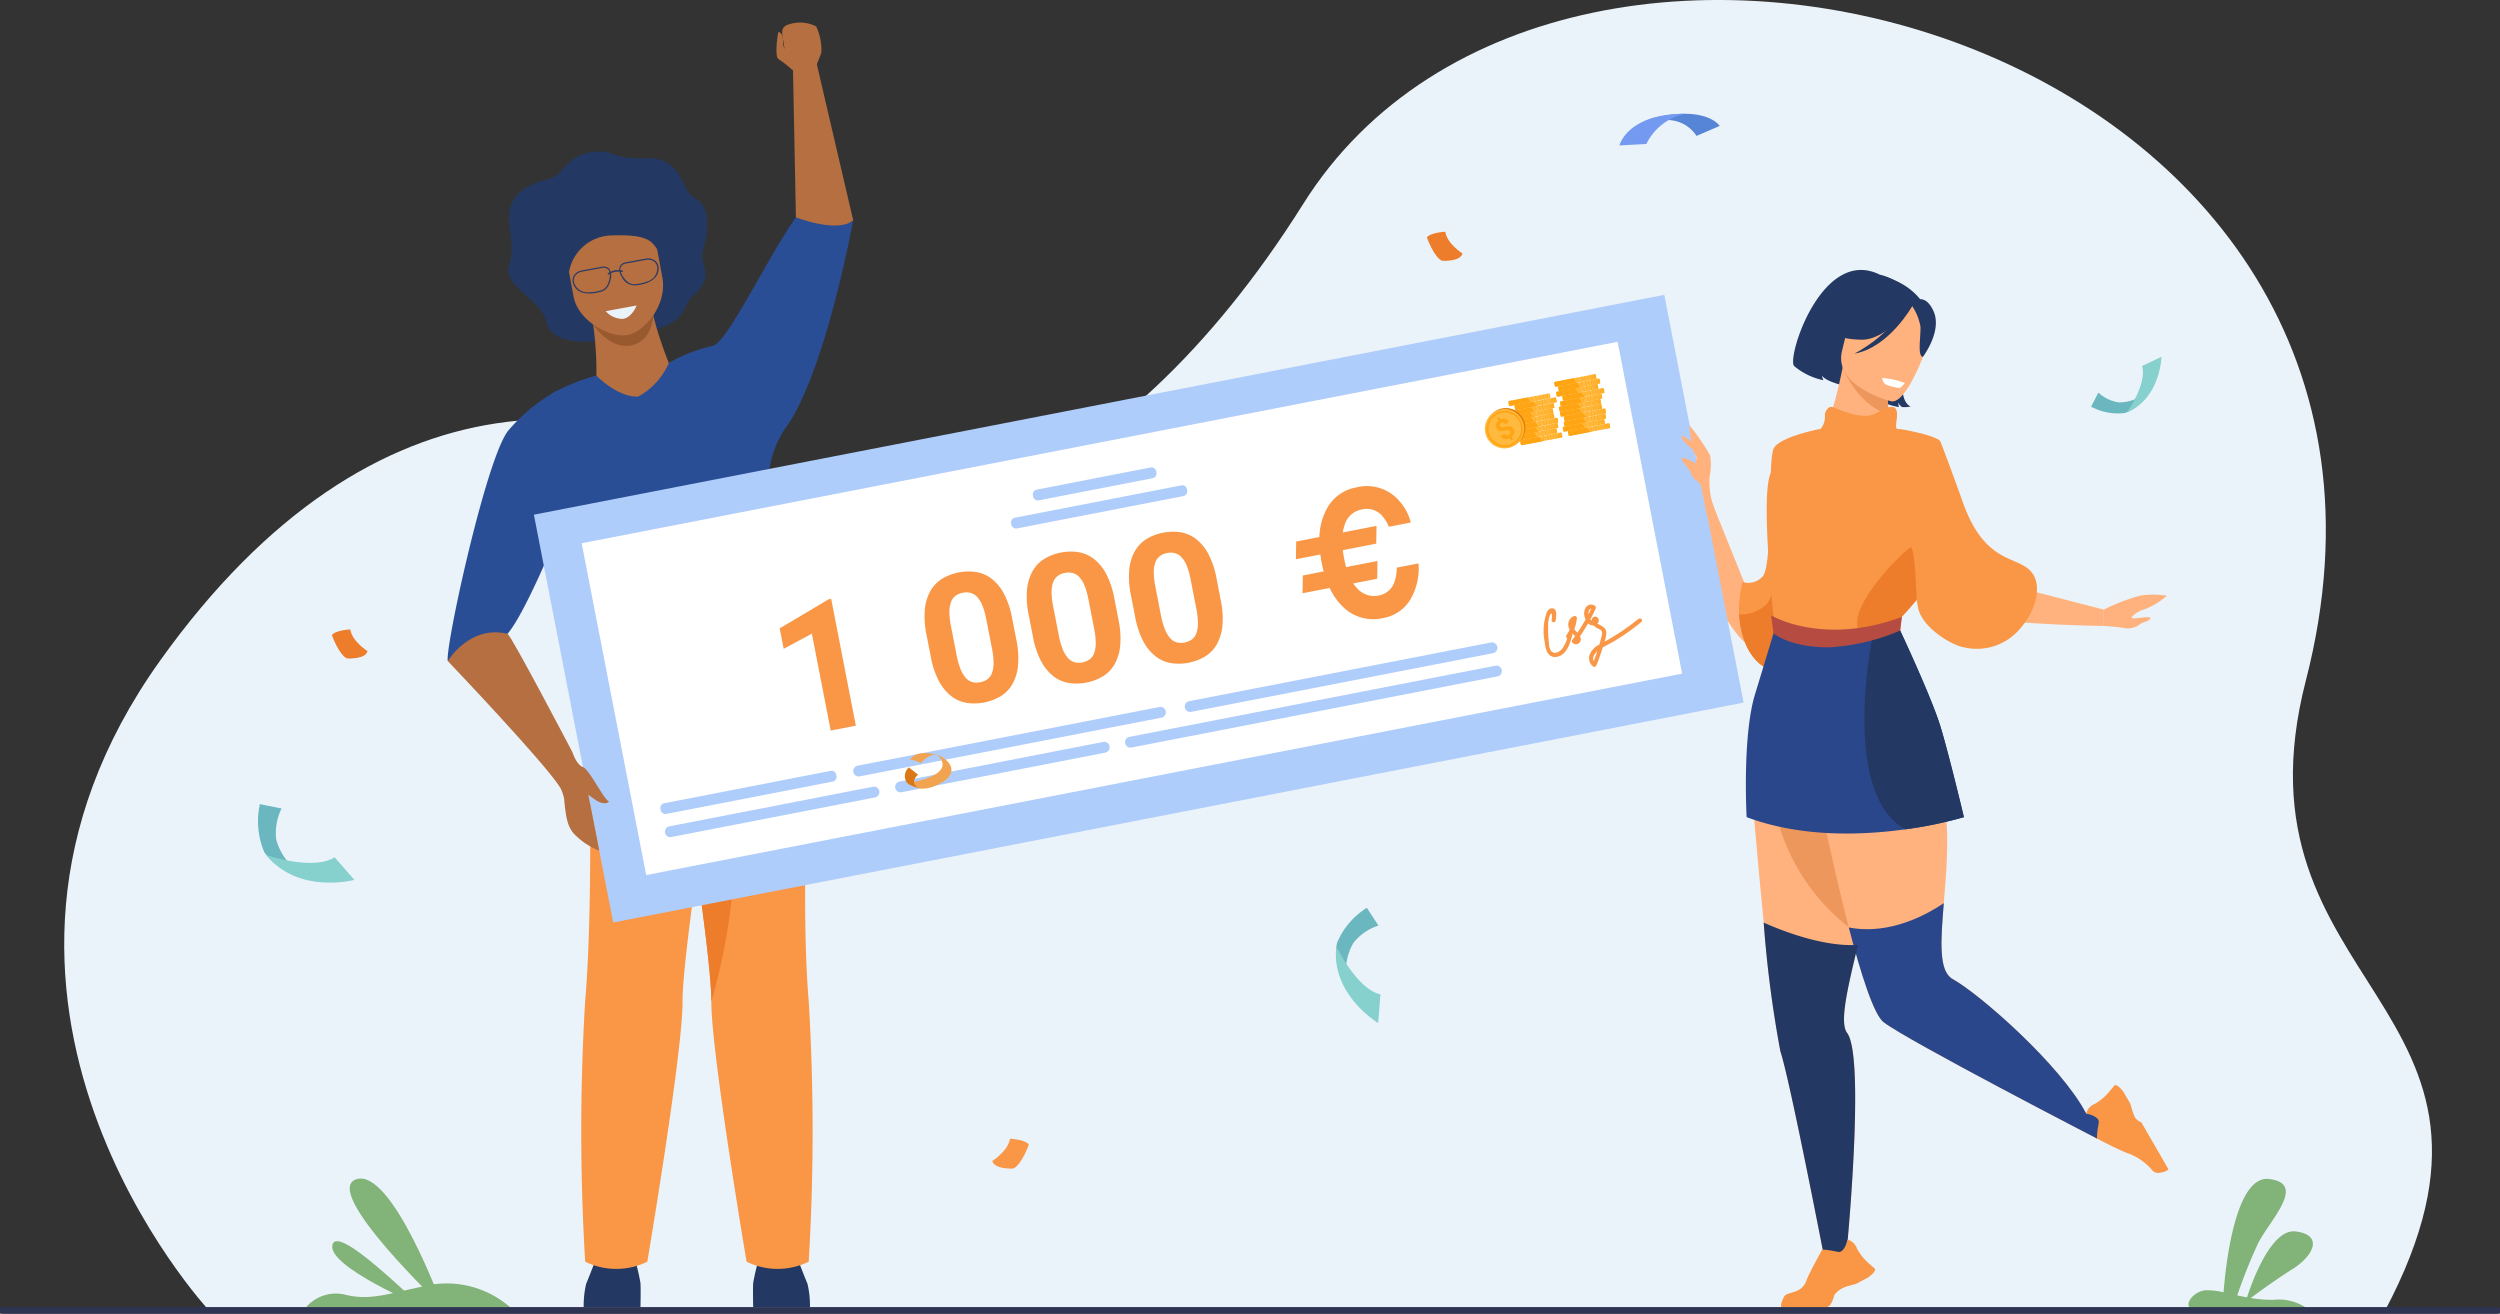 <svg xmlns="http://www.w3.org/2000/svg" xmlns:xlink="http://www.w3.org/1999/xlink" width="206.863" height="108.7" viewBox="0 0 206.863 108.7">
  <rect x="0" y="0" width="206.863" height="108.7" fill="#333333" stroke="none"/>
  <defs>
    <clipPath id="clip-path">
      <rect id="Rectangle_722" data-name="Rectangle 722" width="206.863" height="108.7" transform="translate(0 0)" fill="none"/>
    </clipPath>
  </defs>
  <g id="Group_339" data-name="Group 339" transform="translate(0 0.001)">
    <g id="Group_338" data-name="Group 338" transform="translate(0 -0.001)" clip-path="url(#clip-path)">
      <path id="Path_974" data-name="Path 974" d="M77.978,108.473S53.907,82.629,73.907,54.648c17.745-24.826,38.435-23.129,53.615-13.054,6.465,4.291,25.1.529,40.97-24.733,21.635-34.45,96.631-13.556,82.957,39.446-6.617,25.649,20.139,26.581,6.506,52.22Z" transform="translate(-60.65 0.002)" fill="#ebf3fa"/>
      <path id="Path_975" data-name="Path 975" d="M687.062,216.033a12.69,12.69,0,0,1,3.609-1.409c1.5-.194,6.531-11.712,8.578-12.331a3.62,3.62,0,0,1,3.07,1.933s-2.3,12.59-5.543,17.111-.341,11.314-.341,11.314L693.1,232Z" transform="translate(-631.722 -185.998)" fill="#2a4e96"/>
      <path id="Path_976" data-name="Path 976" d="M529.4,170.911s-3.538.473-4.011-1.532-3.641-2.945-3.1-4.724c.66-2.182-.632-3.923.419-5.5,1.157-1.74,3.113-1.273,3.908-2.309a3.718,3.718,0,0,1,4.308-1.407c1.916.744,3.123-.07,4.442.743,1.458.9,1.248,2.409,2.42,2.991,1.075.533,1.048,2.539.544,4.258-.364,1.239,1.154,2.057-.873,3.778-.844.717-.387,2.042-3.209,2.808-1.271.345-4.184.258-4.845.9" transform="translate(-480.16 -142.694)" fill="#233862"/>
      <path id="Path_977" data-name="Path 977" d="M580.527,299.051a27.6,27.6,0,0,1,.34,4.671l-2.789,2.826,12.388-.426-3.609-3.44s-1.652-4.078-1.487-5.73-4.843,2.1-4.843,2.1" transform="translate(-531.516 -272.647)" fill="#b56f40"/>
      <path id="Path_978" data-name="Path 978" d="M609.269,324.671s1.378,2.118,3.164,1.736,1.819-2.489,1.819-2.489Z" transform="translate(-560.195 -297.827)" fill="#99592e"/>
      <path id="Path_979" data-name="Path 979" d="M586.147,239.843c-1.305.218-4.02-1.072-4.417-3.217l-.619-3.348a1.358,1.358,0,0,1,.95-1.649l4.963-.918a1.358,1.358,0,0,1,1.477,1.2l.584,3.158c.416,2.249-1.442,4.524-2.939,4.773" transform="translate(-534.278 -212.113)" fill="#b56f40"/>
      <path id="Path_980" data-name="Path 980" d="M581.986,399.407A57.176,57.176,0,0,1,573,402.029a45.053,45.053,0,0,1-5.7.611c-1.867.1-3.222.081-3.222.081s-.955.265-1.268-4.629a68.449,68.449,0,0,0-1.706-10.355c-.081-.374-.155-.821-.223-1.321-.544-3.98-.664-11.3.175-11.855a16.931,16.931,0,0,1,3.6-1.44c.009.047,1.77,1.817,3.458,1.74a5.8,5.8,0,0,0,2.531-2.78,32.613,32.613,0,0,1,4.78.036s.311.721,3.376,13.657c1.215,5.124,4.57,13.394,3.188,13.631" transform="translate(-515.302 -342.047)" fill="#2a4e96"/>
      <path id="Path_981" data-name="Path 981" d="M599.623,1292.968a7.855,7.855,0,0,1,.206-1.924c.206-.48.96-2.434.96-2.434h2.949a18.064,18.064,0,0,1,.583,2.366c.034.583,0,1.992,0,1.992Z" transform="translate(-551.326 -1184.817)" fill="#233862"/>
      <path id="Path_982" data-name="Path 982" d="M778.279,1292.968a7.855,7.855,0,0,0-.206-1.924c-.206-.48-.96-2.434-.96-2.434h-2.949a18.078,18.078,0,0,0-.583,2.366c-.034.583,0,1.992,0,1.992Z" transform="translate(-711.258 -1184.817)" fill="#233862"/>
      <path id="Path_983" data-name="Path 983" d="M597.4,722.008s.516,15.755-.255,24.744a179.7,179.7,0,0,0,.006,21.5,5.834,5.834,0,0,0,5.142,0s2.933-17.366,2.915-21.5c-.02-4.4,3.193-24.057,3.193-24.057Z" transform="translate(-548.73 -663.853)" fill="#f99746"/>
      <path id="Path_984" data-name="Path 984" d="M702.349,767.946a5.831,5.831,0,0,1-5.141,0s-2.933-17.366-2.914-21.5c.008-1.859-.56-6.44-1.219-11.11-.9-6.389-1.974-12.947-1.974-12.947l11.426-.714s-.942,15.782-.171,24.771a179.635,179.635,0,0,1-.006,21.5" transform="translate(-635.434 -663.548)" fill="#f99746"/>
      <path id="Path_985" data-name="Path 985" d="M716.827,839.894c.008-1.859-.56-6.44-1.219-11.11a21.991,21.991,0,0,1,2.35-5.475c2.109,5.915-1.132,16.584-1.132,16.584" transform="translate(-657.968 -756.995)" fill="#ed7d2b"/>
      <path id="Path_986" data-name="Path 986" d="M578.663,221.05a3.658,3.658,0,0,1,3.45-3.138c3.038-.117,3.411.467,3.861,1.143s.426-2.851.426-2.851l-3.682-.391s-3.991,1.309-4.307,2.026c-.323.735-.232.77-.232.77Z" transform="translate(-531.598 -198.43)" fill="#233862"/>
      <path id="Path_987" data-name="Path 987" d="M590.191,276.051c-.511.094-1.554.17-1.9-.684a.817.817,0,0,1,.019-.718.967.967,0,0,1,.689-.456l1.57-.29a.705.705,0,0,1,.667.14,1.044,1.044,0,0,1,.136.888c-.136.629-.422.964-.9,1.054a2.859,2.859,0,0,1-.284.066m-1.17-1.755a.863.863,0,0,0-.616.4.716.716,0,0,0-.013.628,1.154,1.154,0,0,0,1.177.677,3.156,3.156,0,0,0,.879-.12l.006,0c.433-.08.693-.389.819-.973.028-.131.1-.574-.109-.793a.61.61,0,0,0-.573-.11Z" transform="translate(-540.842 -251.82)" fill="#2c3a64"/>
      <path id="Path_988" data-name="Path 988" d="M637.777,267.621a2.868,2.868,0,0,1-.289.04,1.155,1.155,0,0,1-1.217-.662,1.044,1.044,0,0,1-.191-.878.705.705,0,0,1,.573-.37l1.57-.29a.967.967,0,0,1,.806.179.818.818,0,0,1,.274.664c-.015.921-1.016,1.223-1.526,1.318m-1.105-1.767a.61.61,0,0,0-.5.308c-.12.281.109.668.182.78.327.5.681.7,1.113.616h.006a3.149,3.149,0,0,0,.864-.2,1.154,1.154,0,0,0,.857-1.053.717.717,0,0,0-.237-.582.863.863,0,0,0-.719-.156Z" transform="translate(-584.806 -244.06)" fill="#2c3a64"/>
      <path id="Path_989" data-name="Path 989" d="M624.383,277.666a.063.063,0,0,1-.048-.113,1.489,1.489,0,0,1,1.188-.218.063.063,0,0,1-.038.12,1.383,1.383,0,0,0-1.078.2.06.06,0,0,1-.025.01" transform="translate(-574.023 -254.949)" fill="#2c3a64"/>
      <path id="Path_990" data-name="Path 990" d="M622.219,314.287l1.261-.233,1.3-.24s-.366.987-1.124,1.109a1.867,1.867,0,0,1-1.433-.636" transform="translate(-572.102 -288.537)" fill="#ebf3fa"/>
      <path id="Path_991" data-name="Path 991" d="M2258.044,1221.761h-9.655c-.518-.439.358-1.436,1.273-1.5a5.639,5.639,0,0,1,1.474.174c.133-1.765.892-9.7,3.751-9.379,3.215.357,0,3.494-.909,5.351a44.141,44.141,0,0,0-1.708,4.279c.261.057.531.112.807.163.426-1.309,2.012-5.71,4.029-5.454,2.368.3,1.416,2.065-.262,3.113-1.231.77-2.743,1.865-3.461,2.394a10.264,10.264,0,0,0,1.888.151,4.07,4.07,0,0,1,2.774.71" transform="translate(-2067.147 -1113.499)" fill="#82b378"/>
      <path id="Path_992" data-name="Path 992" d="M366.953,1221.361s-4.208-11.556-7.163-10.572,7.163,10.572,7.163,10.572" transform="translate(-330.313 -1113.21)" fill="#82b378"/>
      <path id="Path_993" data-name="Path 993" d="M348.821,1280.521c-.358,0-7.073-6.969-7.521-5.144s7.521,5.144,7.521,5.144" transform="translate(-313.793 -1172.37)" fill="#82b378"/>
      <path id="Path_994" data-name="Path 994" d="M331.389,1319.96a8,8,0,0,0-6.293-1.883c-3.516.663-5.018,1.389-7.226.887a3.27,3.27,0,0,0-3.337,1Z" transform="translate(-289.198 -1211.809)" fill="#82b378"/>
      <path id="Path_995" data-name="Path 995" d="M1744.607,512.281l-3.191-7.909-1.094,5.173s3.383,8.488,5.4,7.764c.941-.338-1.115-5.028-1.115-5.028" transform="translate(-1600.145 -463.747)" fill="#ffb27d"/>
      <path id="Path_996" data-name="Path 996" d="M1847.754,283.093a2.82,2.82,0,0,0-.88,3.94s-1.993-.365-2.424-.96a1.565,1.565,0,0,0,.124.373,5.468,5.468,0,0,1-2.432-1.18c-.6-.765,2.341-9.924,7.1-7.552,0,0,4.356.808,2.65,5.644s-.094,5.263-.094,5.263a2.375,2.375,0,0,1-.723.045s-.284-.2-.3-.4a1.164,1.164,0,0,0,.048.4,4.747,4.747,0,0,1-2.479-1.183c-.695-.887-1.111-3.44-.593-4.393" transform="translate(-1693.694 -254.985)" fill="#233862"/>
      <path id="Path_997" data-name="Path 997" d="M1871.683,445.619l-.008,0c-.014,0-.011,0,.008,0" transform="translate(-1720.91 -409.726)" fill="#ffb27d"/>
      <path id="Path_998" data-name="Path 998" d="M1877.41,380.1c.067.6.147,1.137.182,1.393.08.574-5.368.2-5.716.2a14.913,14.913,0,0,0,1.215-3.344c.283-1.085.506-2.256.506-2.256l3.847.243.229.014a13.384,13.384,0,0,0-.313,1.48c-.009.062-.018.125-.026.185a9.99,9.99,0,0,0,.075,2.085" transform="translate(-1721.104 -345.8)" fill="#ffb27d"/>
      <path id="Path_999" data-name="Path 999" d="M1880.791,290.413a11.122,11.122,0,0,1-.5-3.495c.09-1.083,1.632-4.777,5.338-3.205a5.416,5.416,0,0,1,1.953,1.4c.687.786,1.571,2.326-.664,5.314l-.65,1.037Z" transform="translate(-1728.827 -260.508)" fill="#233862"/>
      <path id="Path_1000" data-name="Path 1000" d="M1896.817,381.358c-2.691-.788-3.833-3.9-3.833-3.9a8.215,8.215,0,0,1,3.784,1.627c-.009.062-.018.125-.026.185a10,10,0,0,0,.075,2.085" transform="translate(-1740.511 -347.058)" fill="#ed975d"/>
      <path id="Path_1001" data-name="Path 1001" d="M1895.508,310.77s-4.862-1.2-4.067-4.218.7-5.2,3.841-4.563,3.436,1.949,3.415,3.02-1.9,6-3.188,5.761" transform="translate(-1739.011 -277.562)" fill="#ffb27d"/>
      <path id="Path_1002" data-name="Path 1002" d="M1883.9,297.866s-2.262,3.187-4.435,3.171-2.911-.794-2.911-.794a5.958,5.958,0,0,0,2.785-2.9s4.006-1.422,4.56.527" transform="translate(-1725.402 -272.929)" fill="#233862"/>
      <path id="Path_1003" data-name="Path 1003" d="M1962.721,307.781a4.422,4.422,0,0,1,.819,1.884c.038.832-.272,2.441.2,2.509,0,0,1.635-2.14.873-3.8-.808-1.757-1.895-.6-1.895-.6" transform="translate(-1804.631 -282.644)" fill="#233862"/>
      <path id="Path_1004" data-name="Path 1004" d="M1909.752,301.86s-1.925,3.455-4.806,3.962c0,0,3.169-1.6,4.035-3.984s.771.023.771.023" transform="translate(-1751.51 -276.555)" fill="#233862"/>
      <path id="Path_1005" data-name="Path 1005" d="M1933.517,388.231s.061.459.353.568a4.244,4.244,0,0,0,1.149.257,3.9,3.9,0,0,0,.37-.407,6.059,6.059,0,0,0-1.873-.418" transform="translate(-1777.779 -356.956)" fill="#fff"/>
      <path id="Path_1006" data-name="Path 1006" d="M1807.873,786.933l-.184.767c-.367,1.523-.708,2.936-.922,4.118-.28,1.538-.345,2.683.021,3.164,1.51,1.98,0,17.691,0,17.691l-1.719,1.77s-2.988-15.511-3.8-17.942a96.112,96.112,0,0,1-1.379-10.641q-.037-.362-.071-.723c-.082-.843-.161-1.682-.237-2.5-.425-4.558-.743-8.461-.743-8.461a15.07,15.07,0,0,1,6.048-2.476,3.628,3.628,0,0,1,4.079,2.476c1.147,3.032-.015,8.268-1.095,12.76" transform="translate(-1653.951 -709.519)" fill="#ffb27d"/>
      <path id="Path_1007" data-name="Path 1007" d="M1832.355,786.933a16.915,16.915,0,0,1-6.869-9.686,5.729,5.729,0,0,1,3.884-5.55,3.628,3.628,0,0,1,4.079,2.476c1.147,3.032-.015,8.268-1.095,12.76" transform="translate(-1678.433 -709.519)" fill="#ed975d"/>
      <path id="Path_1008" data-name="Path 1008" d="M2007.3,589.166l11.571,2.989v1.351s-11.515-.135-12.257-1.418.686-2.922.686-2.922" transform="translate(-1844.79 -541.711)" fill="#ffb27d"/>
      <path id="Path_1009" data-name="Path 1009" d="M1888.524,769.857l-.541,2.233s-15.652-8.084-17.677-9.637c-.813-.624-1.888-4.011-2.883-7.843-1.483-5.712-2.789-12.411-2.789-12.411s2.195-8.439,8.068-3.274c3.515,3.091,2.968,9.046,2.583,13.678-.256,3.108-.441,5.62.725,6.272,2.274,1.269,8.945,7.114,11.057,11.136Z" transform="translate(-1714.445 -677.869)" fill="#ffb27d"/>
      <path id="Path_1010" data-name="Path 1010" d="M1793.222,450.889c-.212,5.175-.986,10.3-3.239,9.97-2.762-.4-3.481-2.981-3.628-4.9a10.045,10.045,0,0,1,.287-2.685,1.6,1.6,0,0,0,1.69-.481c.847-1.141.376-9.593.893-10.575s3.87-1.612,3.87-1.612.338,5.166.127,10.281" transform="translate(-1642.457 -405.119)" fill="#f99746"/>
      <path id="Path_1011" data-name="Path 1011" d="M1793.383,527.7c-.212,5.175-.986,10.3-3.239,9.97-2.762-.4-3.481-2.981-3.628-4.9a3.093,3.093,0,0,0,2.346-.923c.679-1.036,2.8-7.7,2.8-7.7s.833,1.5,1.723,3.552" transform="translate(-1642.619 -481.926)" fill="#ed7d2b"/>
      <path id="Path_1012" data-name="Path 1012" d="M1836.954,431.743c.749,1.063.336,3.125-1.234,4.784a4.658,4.658,0,0,1-4.445,1.323c-.937-.138-3.554-1.616-3.83-3.418-.049-.327-.077-.518-.077-.518a10.28,10.28,0,0,0-1.236,1.419c-.02.1-.123,1-.139,1.126a4.33,4.33,0,0,0,.087.7s-5.693,2.49-10.4-.346c0,0-1.342-11.5-.378-13.414.479-.951,3.165-2.8,4.1-3.62a1.494,1.494,0,0,0,.366-1.1c-.047-.3.3-.811.591-.718.563.18,2.154.968,3.274.667.558-.148,1.265-.793,1.806-.646.661.18-.037,1.771.338,1.792.516.025,3.3.583,3.538,1.033.081.157.882,2.278,1.887,5.086a.03.03,0,0,1,0,.007c1.885,5.267,4.649,4.279,5.748,5.839" transform="translate(-1668.767 -384.287)" fill="#f99746"/>
      <path id="Path_1013" data-name="Path 1013" d="M1912.768,566.662s-.139-4.387-.493-4.333-5.469,4.976-4.253,6.945,4.746-2.612,4.746-2.612" transform="translate(-1754.166 -517.034)" fill="#ed7d2b"/>
      <path id="Path_1014" data-name="Path 1014" d="M1811.572,662.076a34.012,34.012,0,0,1-4.875,1.011c-3.6.5-8.621.676-13.109-1.011,0,0-.37-6.679.693-10.161s1.561-5.148,1.561-5.148a22.508,22.508,0,0,0,8.589.24,14.027,14.027,0,0,0,1.815-.469s2.67,5.667,3.4,8.1,1.923,7.442,1.923,7.442" transform="translate(-1649.063 -594.462)" fill="#2b478b"/>
      <path id="Path_1015" data-name="Path 1015" d="M1923.562,662.076a34.008,34.008,0,0,1-4.875,1.011c-5.324-3.019-2.728-15.724-2.728-15.724q.237-.192.462-.355a14.033,14.033,0,0,0,1.815-.469s2.669,5.667,3.4,8.1,1.923,7.442,1.923,7.442" transform="translate(-1761.053 -594.462)" fill="#233862"/>
      <path id="Path_1016" data-name="Path 1016" d="M1824.15,634.779c-3.156,0-4.458-1.086-4.554-1.16l-.2-1.487c.03.022,4.266,2.566,10.82.13l-.139,1.126a17.2,17.2,0,0,1-5.923,1.391" transform="translate(-1672.846 -581.216)" fill="#b64c41"/>
      <path id="Path_1017" data-name="Path 1017" d="M2161.231,612.163a15.5,15.5,0,0,1,2.967-1.147,6.7,6.7,0,0,1,2.262,0,6.306,6.306,0,0,1-1.924,1.147c-.405.068-1.182.642-.945.71s1.485-.219,1.5,0-.76.354-.895.523a1.611,1.611,0,0,1-1.367.27c-.759-.1-1.6-.152-1.6-.152Z" transform="translate(-1987.152 -561.719)" fill="#ffb27d"/>
      <path id="Path_1018" data-name="Path 1018" d="M1920.36,945.1l-.541,2.233s-15.652-8.084-17.677-9.637c-.813-.624-1.888-4.011-2.883-7.843,1.336.274,4.221.42,7.863-2.006-.256,3.108-.441,5.62.725,6.272,2.274,1.269,8.945,7.114,11.057,11.136Z" transform="translate(-1746.281 -853.113)" fill="#2b478b"/>
      <path id="Path_1019" data-name="Path 1019" d="M2147.7,1117.727l-.014,0a.976.976,0,0,1-.606-.636c-.141-.337-.183-.614-.312-.948l-.529-.912c-.553-.728-.747-.557-.747-.557s-.145.185-.358.43a4.459,4.459,0,0,1-1.276,1.11,1.114,1.114,0,0,0-.547.428,1.054,1.054,0,0,0-.163.375s1.135.2,1.036.757c-.193,1.083-.147,1.279-.128,1.315l.007.007s1.936,1.013,2.555,1.212a4.832,4.832,0,0,1,2.034,1.443.637.637,0,0,0,.542.171c.291-.046.667-.139.75-.317Z" transform="translate(-1970.523 -1024.872)" fill="#f99746"/>
      <path id="Path_1020" data-name="Path 1020" d="M1818.788,956.9c1.51,1.98,0,17.691,0,17.691l-1.719,1.77s-2.988-15.511-3.8-17.942a96.1,96.1,0,0,1-1.379-10.641c1.432.639,4.926,2.031,7.8,1.841-.367,1.523-.708,2.936-.923,4.118-.28,1.538-.345,2.683.021,3.164" transform="translate(-1665.952 -871.435)" fill="#233862"/>
      <path id="Path_1021" data-name="Path 1021" d="M1836.814,1276.563l-.927.5c-.337.119-.615.153-.956.284a1.974,1.974,0,0,0-.9.659c-.262,1.063-.633,1-.633,1l-3.725.035c-.176-.088.122-.84.265-.98.352-.347,1.406-.172,1.79-1.263.217-.613,1.286-2.519,1.286-2.519l.007-.007c.036-.019.234-.058,1.311.166.556.115.787-1.014.787-1.014a1.054,1.054,0,0,1,.37.174,1.113,1.113,0,0,1,.412.559,4.457,4.457,0,0,0,1.073,1.308c.238.221.419.37.419.37s.165.2-.579.73" transform="translate(-1682.25 -1170.852)" fill="#f99746"/>
      <path id="Path_1022" data-name="Path 1022" d="M469.089,400.207a14.254,14.254,0,0,0-4.216,3.387c-1.823,2.217-5.266,18.05-5.01,19.077a11.36,11.36,0,0,0,4.77-2.078c1.674-1.525,5.662-11.733,5.662-11.733Z" transform="translate(-422.81 -367.972)" fill="#2a4e96"/>
      <rect id="Rectangle_589" data-name="Rectangle 589" width="95.251" height="34.361" transform="matrix(0.982, -0.191, 0.191, 0.982, 44.177, 42.588)" fill="#afcdfb"/>
      <rect id="Rectangle_590" data-name="Rectangle 590" width="87.324" height="27.97" transform="translate(48.131 44.951) rotate(-11.004)" fill="#fff"/>
      <path id="Path_1023" data-name="Path 1023" d="M1070.917,481.078l-9.419,1.832a.4.4,0,0,1-.47-.317l-.019-.1a.4.4,0,0,1,.317-.47l9.419-1.832a.4.4,0,0,1,.469.317l.019.1a.4.4,0,0,1-.317.47" transform="translate(-975.542 -441.509)" fill="#afcdfb"/>
      <path id="Path_1024" data-name="Path 1024" d="M1052.871,499.427l-13.765,2.677a.4.4,0,0,1-.469-.317l-.019-.1a.4.4,0,0,1,.317-.469l13.765-2.677a.4.4,0,0,1,.47.317l.019.1a.4.4,0,0,1-.317.47" transform="translate(-954.953 -458.38)" fill="#afcdfb"/>
      <path id="Path_1025" data-name="Path 1025" d="M692.6,792.737l-13.765,2.677a.4.4,0,0,1-.469-.317l-.019-.1a.4.4,0,0,1,.317-.469l13.765-2.677a.4.4,0,0,1,.47.317l.019.1a.4.4,0,0,1-.317.47" transform="translate(-623.701 -728.065)" fill="#afcdfb"/>
      <path id="Path_1026" data-name="Path 1026" d="M700.452,808.983l-16.862,3.279a.443.443,0,0,1-.518-.35l0-.017a.443.443,0,0,1,.35-.518L700.28,808.1a.443.443,0,0,1,.518.349l0,.017a.443.443,0,0,1-.349.518" transform="translate(-628.042 -743.001)" fill="#afcdfb"/>
      <path id="Path_1027" data-name="Path 1027" d="M936.945,762.995l-16.862,3.279a.443.443,0,0,1-.518-.35l0-.017a.443.443,0,0,1,.349-.518l16.862-3.279a.443.443,0,0,1,.518.349l0,.017a.443.443,0,0,1-.349.518" transform="translate(-845.487 -700.718)" fill="#afcdfb"/>
      <path id="Path_1028" data-name="Path 1028" d="M1186.6,684.637l-30.284,5.889a.451.451,0,0,1-.527-.355v0a.451.451,0,0,1,.355-.527l30.284-5.889a.451.451,0,0,1,.527.355v0a.451.451,0,0,1-.355.527" transform="translate(-1062.689 -628.671)" fill="#afcdfb"/>
      <path id="Path_1029" data-name="Path 1029" d="M902,727.04,877.028,731.9a.45.45,0,1,1-.172-.884l24.972-4.856a.45.45,0,0,1,.172.884" transform="translate(-805.893 -667.659)" fill="#afcdfb"/>
      <path id="Path_1030" data-name="Path 1030" d="M1242.583,660.812l-24.972,4.856a.45.45,0,1,1-.172-.884l24.972-4.856a.45.45,0,0,1,.172.884" transform="translate(-1119.043 -606.765)" fill="#afcdfb"/>
      <path id="Path_1031" data-name="Path 1031" d="M1593.664,622.344a18.5,18.5,0,0,1-2.806,1.89,2.284,2.284,0,0,0,.141-.777c-.018-.334-.285-.481-.551-.619-.066-.034-.128-.071-.189-.107a.34.34,0,0,0,.088-.4.288.288,0,0,0-.535.022.425.425,0,0,0-.036.127.324.324,0,0,1-.1-.082c.163-.3.316-.613.457-.929a.173.173,0,0,0-.066-.2.542.542,0,0,0-.743.1,1,1,0,0,0-.06.964c.007.021.016.042.024.063q-.311.561-.674,1.091l-.068-.068a1.455,1.455,0,0,1-.188-.226,3.293,3.293,0,0,0,.208-.906.173.173,0,0,0-.246-.166.73.73,0,0,0-.458.79.982.982,0,0,0,.106.331,3.005,3.005,0,0,1-.26.457.16.16,0,0,0,.059.238,2.391,2.391,0,0,1-.495.973c-.2.209-.573.367-.817.119a1.034,1.034,0,0,1-.195-.626,11.379,11.379,0,0,1-.072-1.555,2.376,2.376,0,0,1,.118-.721c.052-.143.124-.36.193-.113a1.36,1.36,0,0,1-.025.431.171.171,0,0,0,.341.026c.026-.257.141-.8-.15-.959-.241-.134-.464.058-.575.259a4.577,4.577,0,0,0-.182,2.5c.048.626.282,1.394,1.082,1.2.752-.187,1.029-1.136,1.2-1.789a.172.172,0,0,0-.005-.109l.009-.016.094.094c.044.039.087.081.128.124q-.118.164-.242.326a.173.173,0,0,0,.013.208.4.4,0,0,0,.7-.3.564.564,0,0,0-.057-.234q.357-.513.666-1.056a.537.537,0,0,0,.41.165l.035,0a1.289,1.289,0,0,0,.3.226,1.949,1.949,0,0,1,.3.16c.162.133.114.284.079.473a7.51,7.51,0,0,1-.2.737,1.548,1.548,0,0,0-.8.844.861.861,0,0,0,.3.966.173.173,0,0,0,.257-.085c.194-.477.369-.962.52-1.455l.015-.047c.3-.173.622-.325.922-.5a17.526,17.526,0,0,0,2.266-1.6c.169-.141-.056-.4-.225-.257m-4.152-.455c0-.137.069-.387.227-.384q-.106.231-.221.458c0-.025-.005-.049-.005-.073m.434,3.949c-.144-.269.062-.6.3-.821q-.138.414-.3.821" transform="translate(-1458.088 -571.138)" fill="#f99746"/>
      <path id="Path_1032" data-name="Path 1032" d="M807.294,625.7l-2.08.4-1.559-8.017-2.333,1.253-.329-1.691,4.037-2.4.223-.043Z" transform="translate(-736.477 -565.651)" fill="#f99746"/>
      <path id="Path_1033" data-name="Path 1033" d="M957.386,592.7a7.194,7.194,0,0,1,.138,2.075,3.91,3.91,0,0,1-.449,1.532,2.826,2.826,0,0,1-.959,1.019,4.283,4.283,0,0,1-2.886.561,2.85,2.85,0,0,1-1.275-.585,3.916,3.916,0,0,1-1-1.251,7.091,7.091,0,0,1-.653-1.975l-.354-1.821a7.19,7.19,0,0,1-.139-2.075,3.842,3.842,0,0,1,.453-1.529,2.873,2.873,0,0,1,.96-1.016,4.27,4.27,0,0,1,2.882-.56,2.869,2.869,0,0,1,1.274.581,3.88,3.88,0,0,1,1,1.248,7.094,7.094,0,0,1,.653,1.975Zm-2.491-1.711a6.084,6.084,0,0,0-.325-1.154,2.25,2.25,0,0,0-.437-.71,1.161,1.161,0,0,0-.546-.331,1.455,1.455,0,0,0-.644-.009,1.429,1.429,0,0,0-.59.249,1.142,1.142,0,0,0-.375.51,2.3,2.3,0,0,0-.135.822,6.092,6.092,0,0,0,.131,1.192l.465,2.389a6.028,6.028,0,0,0,.332,1.168,2.438,2.438,0,0,0,.44.725,1.123,1.123,0,0,0,.544.339,1.573,1.573,0,0,0,1.238-.241,1.1,1.1,0,0,0,.374-.517,2.448,2.448,0,0,0,.129-.835,6.246,6.246,0,0,0-.134-1.206Z" transform="translate(-873.284 -539.735)" fill="#f99746"/>
      <path id="Path_1034" data-name="Path 1034" d="M1062.364,572.286a7.187,7.187,0,0,1,.138,2.075,3.908,3.908,0,0,1-.449,1.532,2.826,2.826,0,0,1-.959,1.019,4.28,4.28,0,0,1-2.886.561,2.852,2.852,0,0,1-1.275-.585,3.915,3.915,0,0,1-1-1.251,7.089,7.089,0,0,1-.653-1.975l-.354-1.821a7.188,7.188,0,0,1-.139-2.075,3.84,3.84,0,0,1,.453-1.53,2.874,2.874,0,0,1,.96-1.016,4.272,4.272,0,0,1,2.882-.56,2.869,2.869,0,0,1,1.274.581,3.878,3.878,0,0,1,1,1.247,7.085,7.085,0,0,1,.653,1.975Zm-2.491-1.711a6.071,6.071,0,0,0-.325-1.154,2.246,2.246,0,0,0-.437-.71,1.16,1.16,0,0,0-.546-.331,1.455,1.455,0,0,0-.644-.009,1.427,1.427,0,0,0-.59.249,1.14,1.14,0,0,0-.375.51,2.3,2.3,0,0,0-.135.822,6.093,6.093,0,0,0,.131,1.192l.464,2.389a6.014,6.014,0,0,0,.332,1.168,2.435,2.435,0,0,0,.44.725,1.123,1.123,0,0,0,.544.339,1.572,1.572,0,0,0,1.238-.241,1.1,1.1,0,0,0,.374-.517,2.444,2.444,0,0,0,.129-.835,6.258,6.258,0,0,0-.134-1.206Z" transform="translate(-969.807 -520.965)" fill="#f99746"/>
      <path id="Path_1035" data-name="Path 1035" d="M1167.341,551.872a7.188,7.188,0,0,1,.139,2.075,3.912,3.912,0,0,1-.449,1.532,2.826,2.826,0,0,1-.959,1.019,4.281,4.281,0,0,1-2.886.561,2.853,2.853,0,0,1-1.275-.585,3.917,3.917,0,0,1-1-1.251,7.092,7.092,0,0,1-.653-1.975l-.354-1.821a7.192,7.192,0,0,1-.138-2.075,3.837,3.837,0,0,1,.453-1.53,2.876,2.876,0,0,1,.96-1.016,4.271,4.271,0,0,1,2.882-.56,2.867,2.867,0,0,1,1.274.581,3.88,3.88,0,0,1,1,1.248,7.09,7.09,0,0,1,.653,1.975Zm-2.491-1.711a6.077,6.077,0,0,0-.325-1.154,2.25,2.25,0,0,0-.437-.71,1.16,1.16,0,0,0-.546-.331,1.456,1.456,0,0,0-.644-.009,1.432,1.432,0,0,0-.59.249,1.143,1.143,0,0,0-.375.51,2.3,2.3,0,0,0-.135.822,6.094,6.094,0,0,0,.131,1.192l.464,2.389a6.039,6.039,0,0,0,.332,1.168,2.447,2.447,0,0,0,.44.725,1.124,1.124,0,0,0,.544.339,1.572,1.572,0,0,0,1.238-.241,1.1,1.1,0,0,0,.374-.517,2.448,2.448,0,0,0,.129-.835,6.245,6.245,0,0,0-.134-1.206Z" transform="translate(-1066.328 -502.195)" fill="#f99746"/>
      <path id="Path_1036" data-name="Path 1036" d="M1614.23,434.855l.045.235a.1.1,0,0,1,0,.053.085.085,0,0,1-.031.041l-.014.007-.014,0-3.281.63a.087.087,0,0,1-.1-.071v0l-.045-.235a.017.017,0,0,1,0,0,.086.086,0,0,1,.063-.1l3.281-.63h.014l.015,0a.084.084,0,0,1,.044.027.1.1,0,0,1,.023.048" transform="translate(-1481.045 -399.758)" fill="#ffb93e"/>
      <path id="Path_1037" data-name="Path 1037" d="M1612.679,439.334l-1.758.337a.083.083,0,0,1-.087-.072v0l-.045-.235v0a.083.083,0,0,1,.054-.1l1.542-.3a.791.791,0,0,0,.3.375" transform="translate(-1481.043 -403.602)" fill="#ffa412"/>
      <rect id="Rectangle_591" data-name="Rectangle 591" width="0.038" height="0.424" transform="translate(132.731 35.09) rotate(-10.857)" fill="#ffa412"/>
      <rect id="Rectangle_592" data-name="Rectangle 592" width="0.038" height="0.424" transform="matrix(0.982, -0.189, 0.189, 0.982, 132.605, 35.114)" fill="#ffa412"/>
      <rect id="Rectangle_593" data-name="Rectangle 593" width="0.038" height="0.424" transform="matrix(0.982, -0.189, 0.189, 0.982, 132.453, 35.143)" fill="#ffa412"/>
      <rect id="Rectangle_594" data-name="Rectangle 594" width="0.038" height="0.424" transform="matrix(0.982, -0.189, 0.189, 0.982, 132.221, 35.188)" fill="#ffa412"/>
      <rect id="Rectangle_595" data-name="Rectangle 595" width="0.038" height="0.424" transform="matrix(0.982, -0.189, 0.189, 0.982, 131.976, 35.235)" fill="#ffa412"/>
      <rect id="Rectangle_596" data-name="Rectangle 596" width="0.038" height="0.424" transform="matrix(0.982, -0.189, 0.189, 0.982, 131.6, 35.307)" fill="#ffa412"/>
      <rect id="Rectangle_597" data-name="Rectangle 597" width="0.038" height="0.424" transform="matrix(0.982, -0.189, 0.189, 0.982, 131.248, 35.374)" fill="#ffa412"/>
      <rect id="Rectangle_598" data-name="Rectangle 598" width="0.038" height="0.424" transform="matrix(0.982, -0.189, 0.189, 0.982, 130.933, 35.435)" fill="#ffa412"/>
      <rect id="Rectangle_599" data-name="Rectangle 599" width="0.038" height="0.424" transform="matrix(0.982, -0.189, 0.189, 0.982, 132.851, 35.067)" fill="#ffa412"/>
      <rect id="Rectangle_600" data-name="Rectangle 600" width="0.038" height="0.424" transform="matrix(0.982, -0.189, 0.189, 0.982, 132.931, 35.051)" fill="#ffa412"/>
      <rect id="Rectangle_601" data-name="Rectangle 601" width="0.038" height="0.424" transform="matrix(0.982, -0.189, 0.189, 0.982, 133.007, 35.037)" fill="#ffa412"/>
      <path id="Path_1038" data-name="Path 1038" d="M1652.027,434.784l.08.417.023,0,.014,0-.08-.414h-.014Z" transform="translate(-1518.962 -399.758)" fill="#ffa412"/>
      <path id="Path_1039" data-name="Path 1039" d="M1652.686,434.8l.078.4a.084.084,0,0,0,.031-.041l-.065-.336a.083.083,0,0,0-.044-.027" transform="translate(-1519.568 -399.78)" fill="#ffa412"/>
      <path id="Path_1040" data-name="Path 1040" d="M1608.878,430.519l.045.235a.1.1,0,0,1,0,.053.086.086,0,0,1-.031.041l-.014.008-.014,0-3.281.63a.087.087,0,0,1-.1-.071v0l-.045-.235v0a.087.087,0,0,1,.063-.1l3.281-.63h.014l.015,0h.014l0,0,0,0,0,0h0l0,0,.007.006,0,0,0,0,0,0a.1.1,0,0,1,.023.048" transform="translate(-1476.124 -395.771)" fill="#ffb93e"/>
      <path id="Path_1041" data-name="Path 1041" d="M1607.328,435l-1.758.337a.083.083,0,0,1-.087-.072v0l-.045-.235v0a.083.083,0,0,1,.054-.1l1.542-.3,0,.01a.785.785,0,0,0,.292.365" transform="translate(-1476.122 -399.616)" fill="#ffa412"/>
      <rect id="Rectangle_602" data-name="Rectangle 602" width="0.038" height="0.424" transform="matrix(0.982, -0.189, 0.189, 0.982, 132.3, 34.74)" fill="#ffa412"/>
      <rect id="Rectangle_603" data-name="Rectangle 603" width="0.038" height="0.424" transform="matrix(0.982, -0.189, 0.189, 0.982, 132.174, 34.765)" fill="#ffa412"/>
      <rect id="Rectangle_604" data-name="Rectangle 604" width="0.038" height="0.424" transform="matrix(0.982, -0.189, 0.189, 0.982, 132.022, 34.794)" fill="#ffa412"/>
      <rect id="Rectangle_605" data-name="Rectangle 605" width="0.038" height="0.424" transform="translate(131.79 34.838) rotate(-10.857)" fill="#ffa412"/>
      <rect id="Rectangle_606" data-name="Rectangle 606" width="0.038" height="0.424" transform="matrix(0.982, -0.189, 0.189, 0.982, 131.545, 34.885)" fill="#ffa412"/>
      <rect id="Rectangle_607" data-name="Rectangle 607" width="0.038" height="0.424" transform="matrix(0.982, -0.189, 0.189, 0.982, 131.169, 34.958)" fill="#ffa412"/>
      <rect id="Rectangle_608" data-name="Rectangle 608" width="0.038" height="0.424" transform="matrix(0.982, -0.189, 0.189, 0.982, 130.817, 35.025)" fill="#ffa412"/>
      <rect id="Rectangle_609" data-name="Rectangle 609" width="0.038" height="0.424" transform="matrix(0.982, -0.189, 0.189, 0.982, 130.502, 35.086)" fill="#ffa412"/>
      <rect id="Rectangle_610" data-name="Rectangle 610" width="0.038" height="0.424" transform="matrix(0.982, -0.189, 0.189, 0.982, 132.42, 34.717)" fill="#ffa412"/>
      <rect id="Rectangle_611" data-name="Rectangle 611" width="0.038" height="0.424" transform="matrix(0.982, -0.189, 0.189, 0.982, 132.5, 34.702)" fill="#ffa412"/>
      <rect id="Rectangle_612" data-name="Rectangle 612" width="0.038" height="0.424" transform="matrix(0.982, -0.189, 0.189, 0.982, 132.576, 34.687)" fill="#ffa412"/>
      <path id="Path_1042" data-name="Path 1042" d="M1646.676,430.448l.08.417.023,0,.014,0-.08-.414h-.014Z" transform="translate(-1514.042 -395.771)" fill="#ffa412"/>
      <path id="Path_1043" data-name="Path 1043" d="M1647.334,430.465l.078.4a.084.084,0,0,0,.031-.041l-.065-.336a.084.084,0,0,0-.044-.027" transform="translate(-1514.647 -395.793)" fill="#ffa412"/>
      <path id="Path_1044" data-name="Path 1044" d="M1610.012,425.07l.045.235a.1.1,0,0,1,0,.053.084.084,0,0,1-.031.041l-.014.008-.014,0-3.281.63a.073.073,0,0,1-.039,0,.094.094,0,0,1-.056-.064v-.009l-.045-.235v0a.086.086,0,0,1,.063-.1l3.281-.63h.014l.015,0a.085.085,0,0,1,.044.027.1.1,0,0,1,.023.048" transform="translate(-1477.167 -390.761)" fill="#ffb93e"/>
      <path id="Path_1045" data-name="Path 1045" d="M1608.461,429.549l-1.758.338a.06.06,0,0,1-.035,0,.1.1,0,0,1-.052-.064v-.009l-.045-.235v0a.083.083,0,0,1,.054-.1l1.542-.3a.8.8,0,0,0,.283.367l.013.008" transform="translate(-1477.164 -394.605)" fill="#ffa412"/>
      <path id="Path_1046" data-name="Path 1046" d="M1609.991,419.711l.045.235a.1.1,0,0,1,0,.053.085.085,0,0,1-.031.041l-.014.007-.014,0-3.281.63a.087.087,0,0,1-.1-.071v0l-.045-.235v0a.089.089,0,0,1,.054-.1l.009,0,3.281-.63h.014l.015,0a.085.085,0,0,1,.044.027.1.1,0,0,1,.023.048" transform="translate(-1477.148 -385.834)" fill="#ffb93e"/>
      <path id="Path_1047" data-name="Path 1047" d="M1608.441,424.19l-1.758.337a.083.083,0,0,1-.087-.072v0l-.045-.235v0a.086.086,0,0,1,.046-.1l.008,0,1.542-.3h0a.79.79,0,0,0,.3.375" transform="translate(-1477.146 -389.678)" fill="#ffa412"/>
      <path id="Path_1048" data-name="Path 1048" d="M1606,415.121l.045.235a.1.1,0,0,1,0,.053.085.085,0,0,1-.031.041l-.014.007,0,0h-.009l-3.281.63a.087.087,0,0,1-.1-.071v0l-.045-.235a.033.033,0,0,1,0,0v0a.09.09,0,0,1,.044-.091h0l.017-.005,3.281-.63h.014l.015,0a.083.083,0,0,1,.044.027.1.1,0,0,1,.023.048" transform="translate(-1473.479 -381.614)" fill="#ffb93e"/>
      <path id="Path_1049" data-name="Path 1049" d="M1604.451,419.6l-1.758.337a.083.083,0,0,1-.087-.072v0l-.045-.235v-.009a.088.088,0,0,1,.04-.09h0l.012,0,1.542-.3v0a.79.79,0,0,0,.294.372h0" transform="translate(-1473.477 -385.459)" fill="#ffa412"/>
      <path id="Path_1050" data-name="Path 1050" d="M1604.928,410l.045.235a.1.1,0,0,1,0,.053.084.084,0,0,1-.031.041l-.01.006h0l-.014,0-3.281.63h-.014a.09.09,0,0,1-.081-.072v0l-.045-.235v0a.087.087,0,0,1,.063-.1l3.281-.63h.014l.016,0h.009l.005,0,0,0,0,0,0,0h0l0,0,.007.006,0,0,0,0,0,0a.1.1,0,0,1,.023.048" transform="translate(-1472.492 -376.907)" fill="#ffb93e"/>
      <path id="Path_1051" data-name="Path 1051" d="M1603.377,414.482l-1.758.337h-.009a.086.086,0,0,1-.078-.073v0l-.045-.235v0a.083.083,0,0,1,.054-.1l1.542-.3,0,.01a.788.788,0,0,0,.288.363l0,0" transform="translate(-1472.49 -380.752)" fill="#ffa412"/>
      <path id="Path_1052" data-name="Path 1052" d="M1606.061,404.553l.045.235a.1.1,0,0,1,0,.053.085.085,0,0,1-.031.041l-.014.008-.014,0-3.281.63a.073.073,0,0,1-.039,0,.094.094,0,0,1-.056-.064v-.009l-.045-.235a.021.021,0,0,1,0,0,.087.087,0,0,1,.063-.1l3.281-.63h.014l.015,0a.084.084,0,0,1,.044.027.1.1,0,0,1,.023.048" transform="translate(-1473.534 -371.897)" fill="#ffb93e"/>
      <path id="Path_1053" data-name="Path 1053" d="M1608.356,398.726l.045.235a.1.1,0,0,1,0,.053.086.086,0,0,1-.031.041l-.014.007-.014,0-3.281.63a.073.073,0,0,1-.039,0,.094.094,0,0,1-.056-.064v-.009l-.045-.235v0a.087.087,0,0,1,.063-.1l3.281-.63h.014l.015,0a.085.085,0,0,1,.044.027.1.1,0,0,1,.023.048" transform="translate(-1475.644 -366.539)" fill="#ffb93e"/>
      <path id="Path_1054" data-name="Path 1054" d="M1604.51,409.033l-1.758.337a.059.059,0,0,1-.035,0,.1.1,0,0,1-.052-.064v-.009l-.045-.235v0a.083.083,0,0,1,.054-.1l1.542-.3a.8.8,0,0,0,.283.367l.013.008" transform="translate(-1473.532 -375.742)" fill="#ffa412"/>
      <path id="Path_1055" data-name="Path 1055" d="M1606.843,403.222l-1.758.338a.083.083,0,0,1-.087-.072v0l-.045-.235v0a.086.086,0,0,1,.046-.1l.008,0,1.542-.3h0a.79.79,0,0,0,.3.375" transform="translate(-1475.677 -370.399)" fill="#ffa412"/>
      <path id="Path_1056" data-name="Path 1056" d="M1602.051,394.6l.045.235a.1.1,0,0,1,0,.053.086.086,0,0,1-.031.041l-.014.007,0,0h-.009l-3.281.63a.087.087,0,0,1-.1-.071v0l-.045-.235v0a.087.087,0,0,1,.063-.1l3.281-.63h.014l.015,0,.008,0,0,0h0l0,0h0l0,0,.01.006,0,0h0l0,0,0,0a.1.1,0,0,1,.023.048" transform="translate(-1469.847 -362.75)" fill="#ffb93e"/>
      <path id="Path_1057" data-name="Path 1057" d="M1600.5,399.084l-1.758.337a.083.083,0,0,1-.087-.072v0l-.045-.235v0a.083.083,0,0,1,.054-.1l1.542-.3,0,.009a.786.786,0,0,0,.291.365h0" transform="translate(-1469.845 -366.594)" fill="#ffa412"/>
      <path id="Path_1058" data-name="Path 1058" d="M1604.073,388.977l.045.235a.1.1,0,0,1,0,.053.086.086,0,0,1-.031.041l-.014.007-.014,0-3.281.63a.072.072,0,0,1-.037,0,.094.094,0,0,1-.058-.064v-.008l-.045-.235a.015.015,0,0,1,0,0,.088.088,0,0,1,.053-.1l.01,0,3.281-.63h.014l.015,0a.085.085,0,0,1,.044.027.1.1,0,0,1,.023.048" transform="translate(-1471.706 -357.575)" fill="#ffb93e"/>
      <path id="Path_1059" data-name="Path 1059" d="M1602.523,393.457l-1.758.337a.059.059,0,0,1-.034,0,.1.1,0,0,1-.053-.065v-.008l-.045-.235v0a.086.086,0,0,1,.046-.1l.008,0,1.542-.3h0a.8.8,0,0,0,.284.367l.012.008" transform="translate(-1471.705 -361.421)" fill="#ffa412"/>
      <path id="Path_1060" data-name="Path 1060" d="M1600.084,384.388l.045.235a.1.1,0,0,1,0,.053.083.083,0,0,1-.031.041l-.014.008,0,0h-.009l-3.281.63a.087.087,0,0,1-.1-.071v0l-.045-.235v0a.087.087,0,0,1,.063-.1l3.281-.63H1600l.015,0a.082.082,0,0,1,.044.027.1.1,0,0,1,.023.048" transform="translate(-1468.038 -353.356)" fill="#ffb93e"/>
      <path id="Path_1061" data-name="Path 1061" d="M1598.533,388.867l-1.758.337a.083.083,0,0,1-.087-.072v0l-.045-.235v0a.083.083,0,0,1,.054-.1l1.542-.3a.792.792,0,0,0,.3.375h0" transform="translate(-1468.036 -357.2)" fill="#ffa412"/>
      <rect id="Rectangle_613" data-name="Rectangle 613" width="0.038" height="0.424" transform="matrix(0.982, -0.189, 0.189, 0.982, 132.391, 34.302)" fill="#ffa412"/>
      <rect id="Rectangle_614" data-name="Rectangle 614" width="0.038" height="0.424" transform="translate(132.265 34.326) rotate(-10.857)" fill="#ffa412"/>
      <rect id="Rectangle_615" data-name="Rectangle 615" width="0.038" height="0.424" transform="matrix(0.982, -0.189, 0.189, 0.982, 132.114, 34.355)" fill="#ffa412"/>
      <rect id="Rectangle_616" data-name="Rectangle 616" width="0.038" height="0.424" transform="matrix(0.982, -0.189, 0.189, 0.982, 131.882, 34.399)" fill="#ffa412"/>
      <rect id="Rectangle_617" data-name="Rectangle 617" width="0.038" height="0.424" transform="matrix(0.982, -0.189, 0.189, 0.982, 131.636, 34.447)" fill="#ffa412"/>
      <rect id="Rectangle_618" data-name="Rectangle 618" width="0.038" height="0.424" transform="matrix(0.982, -0.189, 0.189, 0.982, 131.26, 34.519)" fill="#ffa412"/>
      <rect id="Rectangle_619" data-name="Rectangle 619" width="0.038" height="0.424" transform="matrix(0.982, -0.189, 0.189, 0.982, 130.908, 34.586)" fill="#ffa412"/>
      <rect id="Rectangle_620" data-name="Rectangle 620" width="0.038" height="0.424" transform="matrix(0.982, -0.189, 0.189, 0.982, 130.593, 34.647)" fill="#ffa412"/>
      <rect id="Rectangle_621" data-name="Rectangle 621" width="0.038" height="0.424" transform="matrix(0.982, -0.189, 0.189, 0.982, 132.511, 34.279)" fill="#ffa412"/>
      <rect id="Rectangle_622" data-name="Rectangle 622" width="0.038" height="0.424" transform="matrix(0.982, -0.189, 0.189, 0.982, 132.591, 34.263)" fill="#ffa412"/>
      <rect id="Rectangle_623" data-name="Rectangle 623" width="0.038" height="0.424" transform="matrix(0.982, -0.189, 0.189, 0.982, 132.668, 34.249)" fill="#ffa412"/>
      <path id="Path_1062" data-name="Path 1062" d="M1647.81,425l.08.417.023,0,.014,0-.08-.414h-.014Z" transform="translate(-1515.085 -390.761)" fill="#ffa412"/>
      <path id="Path_1063" data-name="Path 1063" d="M1648.467,425.016l.078.4a.084.084,0,0,0,.031-.041l-.065-.337a.084.084,0,0,0-.044-.027" transform="translate(-1515.689 -390.782)" fill="#ffa412"/>
      <rect id="Rectangle_624" data-name="Rectangle 624" width="0.038" height="0.424" transform="matrix(0.982, -0.189, 0.189, 0.982, 131.259, 34.087)" fill="#ffa412"/>
      <rect id="Rectangle_625" data-name="Rectangle 625" width="0.038" height="0.424" transform="matrix(0.982, -0.189, 0.189, 0.982, 130.906, 34.155)" fill="#ffa412"/>
      <rect id="Rectangle_626" data-name="Rectangle 626" width="0.038" height="0.424" transform="translate(130.592 34.215) rotate(-10.857)" fill="#ffa412"/>
      <path id="Path_1064" data-name="Path 1064" d="M1642.546,406.432l-.08-.417-.033.006.005,0-.08-.414h-.007l-.078-.4.015,0,.077.4a.084.084,0,0,0,.031-.041l-.065-.336a.087.087,0,0,0-.035-.024l.013,0-.08-.417-.037.007.078.407h-.012l-.023,0,.08.417h.007l.08.414.023,0h0l.08.416Z" transform="translate(-1509.918 -372.175)" fill="#ffa412"/>
      <rect id="Rectangle_627" data-name="Rectangle 627" width="0.038" height="0.424" transform="matrix(0.982, -0.189, 0.189, 0.982, 132.589, 33.832)" fill="#ffa412"/>
      <rect id="Rectangle_628" data-name="Rectangle 628" width="0.038" height="0.424" transform="matrix(0.982, -0.189, 0.189, 0.982, 132.666, 33.817)" fill="#ffa412"/>
      <path id="Path_1065" data-name="Path 1065" d="M1647.789,419.639l.08.417.023,0,.014,0-.08-.414h-.014Z" transform="translate(-1515.065 -385.833)" fill="#ffa412"/>
      <path id="Path_1066" data-name="Path 1066" d="M1648.447,419.657l.078.4a.084.084,0,0,0,.031-.041l-.065-.337a.084.084,0,0,0-.044-.027" transform="translate(-1515.671 -385.855)" fill="#ffa412"/>
      <path id="Path_1067" data-name="Path 1067" d="M1638.784,411.533l-.08-.417h-.007l-.08-.414-.037.007.08.417h.007l.08.413-.036.007.08.417.037-.007-.08-.416Z" transform="translate(-1506.599 -377.623)" fill="#ffa412"/>
      <path id="Path_1068" data-name="Path 1068" d="M1635.258,411.777h-.007l-.08-.414-.037.007.08.417h.007l.08.414.009,0,.08.416.037-.007-.08-.417-.009,0Z" transform="translate(-1503.43 -378.231)" fill="#ffa412"/>
      <path id="Path_1069" data-name="Path 1069" d="M1644.457,415.068l.078.4a.085.085,0,0,0,.031-.041l-.065-.336a.084.084,0,0,0-.044-.027" transform="translate(-1512.002 -381.636)" fill="#ffa412"/>
      <path id="Path_1070" data-name="Path 1070" d="M1632.29,411.918l-.037.007.08.417h.007l.079.413h0l.08.417.037-.007-.08-.416h0l-.08-.417h-.007Z" transform="translate(-1500.781 -378.74)" fill="#ffa412"/>
      <path id="Path_1071" data-name="Path 1071" d="M1629.244,412.5l-.037.007.08.417h.007l.08.414.038-.007-.08-.417h-.007Z" transform="translate(-1497.98 -379.277)" fill="#ffa412"/>
      <path id="Path_1072" data-name="Path 1072" d="M1624.574,413.4l-.037.007.08.417h.007l.08.414.037-.007-.08-.417h-.007Z" transform="translate(-1493.687 -380.102)" fill="#ffa412"/>
      <path id="Path_1073" data-name="Path 1073" d="M1620.2,414.24l-.037.007.08.417h.007l.08.414.037-.007-.08-.417h-.007Z" transform="translate(-1489.666 -380.874)" fill="#ffa412"/>
      <path id="Path_1074" data-name="Path 1074" d="M1616.3,414.989l-.037.007.08.417h.007l.08.414.037-.007-.08-.417h-.007Z" transform="translate(-1486.076 -381.563)" fill="#ffa412"/>
      <path id="Path_1075" data-name="Path 1075" d="M1640.109,410.417l-.037.007.08.417h.007l.079.413h-.005l.08.417.037-.007-.08-.416h.005l-.08-.417h-.007Z" transform="translate(-1507.97 -377.36)" fill="#ffa412"/>
      <path id="Path_1076" data-name="Path 1076" d="M1639.859,405.655l-.03.006-.078-.406-.037.007.08.417.03-.006.078.406h.007l.08.414.037-.007-.08-.417h-.007Z" transform="translate(-1507.641 -372.613)" fill="#ffa412"/>
      <rect id="Rectangle_629" data-name="Rectangle 629" width="0.038" height="0.424" transform="matrix(0.982, -0.189, 0.189, 0.982, 131.947, 32.673)" fill="#ffa412"/>
      <path id="Path_1077" data-name="Path 1077" d="M1636.346,406.331l-.018,0,.08.417h.007l.08.414.037-.007-.08-.417h-.007l-.078-.4.018,0-.08-.417-.037.007Z" transform="translate(-1504.472 -373.222)" fill="#ffa412"/>
      <rect id="Rectangle_630" data-name="Rectangle 630" width="0.038" height="0.424" transform="matrix(0.982, -0.189, 0.189, 0.982, 131.563, 32.747)" fill="#ffa412"/>
      <rect id="Rectangle_631" data-name="Rectangle 631" width="0.038" height="0.424" transform="matrix(0.982, -0.189, 0.189, 0.982, 131.318, 32.794)" fill="#ffa412"/>
      <rect id="Rectangle_632" data-name="Rectangle 632" width="0.038" height="0.424" transform="matrix(0.982, -0.189, 0.189, 0.982, 130.942, 32.866)" fill="#ffa412"/>
      <rect id="Rectangle_633" data-name="Rectangle 633" width="0.038" height="0.424" transform="matrix(0.982, -0.189, 0.189, 0.982, 130.59, 32.934)" fill="#ffa412"/>
      <rect id="Rectangle_634" data-name="Rectangle 634" width="0.038" height="0.424" transform="translate(130.275 32.994) rotate(-10.857)" fill="#ffa412"/>
      <path id="Path_1078" data-name="Path 1078" d="M1641.283,405.382l-.014,0,.08.417h.007l.08.413-.035.007.08.417.037-.007-.08-.416.035-.007-.08-.417h-.007l-.078-.4.013,0-.08-.417-.037.007Z" transform="translate(-1509.012 -372.35)" fill="#ffa412"/>
      <rect id="Rectangle_635" data-name="Rectangle 635" width="0.038" height="0.424" transform="matrix(0.982, -0.189, 0.189, 0.982, 132.349, 32.596)" fill="#ffa412"/>
      <path id="Path_1079" data-name="Path 1079" d="M1643.975,404.891l-.08-.414h-.014l-.023,0,.08.417.023,0,.014,0" transform="translate(-1511.451 -371.898)" fill="#ffa412"/>
      <path id="Path_1080" data-name="Path 1080" d="M1644.625,404.864l-.065-.337a.084.084,0,0,0-.044-.027l.078.4a.084.084,0,0,0,.031-.041" transform="translate(-1512.056 -371.92)" fill="#ffa412"/>
      <rect id="Rectangle_636" data-name="Rectangle 636" width="0.038" height="0.424" transform="translate(132.261 32.181) rotate(-10.887)" fill="#ffa412"/>
      <rect id="Rectangle_637" data-name="Rectangle 637" width="0.038" height="0.424" transform="translate(131.751 32.279) rotate(-10.857)" fill="#ffa412"/>
      <rect id="Rectangle_638" data-name="Rectangle 638" width="0.038" height="0.424" transform="matrix(0.982, -0.189, 0.189, 0.982, 131.506, 32.326)" fill="#ffa412"/>
      <rect id="Rectangle_639" data-name="Rectangle 639" width="0.038" height="0.424" transform="matrix(0.982, -0.189, 0.189, 0.982, 131.13, 32.398)" fill="#ffa412"/>
      <rect id="Rectangle_640" data-name="Rectangle 640" width="0.038" height="0.424" transform="matrix(0.982, -0.189, 0.189, 0.982, 130.778, 32.466)" fill="#ffa412"/>
      <rect id="Rectangle_641" data-name="Rectangle 641" width="0.038" height="0.424" transform="matrix(0.982, -0.189, 0.189, 0.982, 130.463, 32.526)" fill="#ffa412"/>
      <rect id="Rectangle_642" data-name="Rectangle 642" width="0.038" height="0.424" transform="translate(132.381 32.158) rotate(-10.887)" fill="#ffa412"/>
      <rect id="Rectangle_643" data-name="Rectangle 643" width="0.038" height="0.424" transform="matrix(0.982, -0.189, 0.189, 0.982, 132.461, 32.143)" fill="#ffa412"/>
      <rect id="Rectangle_644" data-name="Rectangle 644" width="0.038" height="0.424" transform="matrix(0.982, -0.189, 0.189, 0.982, 132.537, 32.128)" fill="#ffa412"/>
      <path id="Path_1081" data-name="Path 1081" d="M1646.191,398.671l.08.417.023,0,.014,0-.08-.414h-.014Z" transform="translate(-1513.596 -366.554)" fill="#ffa412"/>
      <path id="Path_1082" data-name="Path 1082" d="M1646.85,398.689l.078.4a.085.085,0,0,0,.031-.041l-.065-.336a.083.083,0,0,0-.044-.027" transform="translate(-1514.202 -366.576)" fill="#ffa412"/>
      <path id="Path_1083" data-name="Path 1083" d="M1633.975,386.336l.037-.007-.08-.417-.036.007-.078-.406.036-.007-.08-.417-.037.007.08.416-.036.007.08.417.036-.007Z" transform="translate(-1502.145 -354.072)" fill="#ffa412"/>
      <rect id="Rectangle_645" data-name="Rectangle 645" width="0.038" height="0.424" transform="translate(131.624 31.872) rotate(-10.887)" fill="#ffa412"/>
      <rect id="Rectangle_646" data-name="Rectangle 646" width="0.038" height="0.424" transform="matrix(0.982, -0.189, 0.189, 0.982, 130.995, 31.993)" fill="#ffa412"/>
      <rect id="Rectangle_647" data-name="Rectangle 647" width="0.038" height="0.424" transform="matrix(0.982, -0.189, 0.189, 0.982, 130.619, 32.065)" fill="#ffa412"/>
      <rect id="Rectangle_648" data-name="Rectangle 648" width="0.038" height="0.424" transform="matrix(0.982, -0.189, 0.189, 0.982, 130.267, 32.132)" fill="#ffa412"/>
      <rect id="Rectangle_649" data-name="Rectangle 649" width="0.038" height="0.424" transform="matrix(0.982, -0.189, 0.189, 0.982, 129.952, 32.193)" fill="#ffa412"/>
      <path id="Path_1084" data-name="Path 1084" d="M1635.467,386.049l.033-.006.08.416.037-.007-.08-.417-.033.006-.08-.416h-.005l-.078-.406h.005l-.08-.417-.037.007.08.416h-.005l.08.417h.005Z" transform="translate(-1503.517 -353.808)" fill="#ffa412"/>
      <rect id="Rectangle_650" data-name="Rectangle 650" width="0.038" height="0.424" transform="translate(131.95 31.809) rotate(-10.889)" fill="#ffa412"/>
      <path id="Path_1085" data-name="Path 1085" d="M1637.441,385.138h.007l-.08-.417-.033.006.005,0-.08-.414h-.014l-.023,0,.08.417.023,0h0l.078.407h0l-.023,0,.08.416-.02,0-.08-.416-.035.007-.078-.406.035-.007-.08-.417-.037.007.08.416-.035.007.08.417.035-.007.078.407.028-.005.08.416.037-.007-.08-.416.015,0,.014,0-.078-.405.015,0,.077.4a.086.086,0,0,0,.031-.041l-.065-.337a.086.086,0,0,0-.037-.025" transform="translate(-1505.297 -353.356)" fill="#ffa412"/>
      <rect id="Rectangle_651" data-name="Rectangle 651" width="0.038" height="0.424" transform="matrix(0.982, -0.189, 0.189, 0.982, 130.782, 31.612)" fill="#ffa412"/>
      <rect id="Rectangle_652" data-name="Rectangle 652" width="0.038" height="0.424" transform="matrix(0.982, -0.189, 0.189, 0.982, 130.43, 31.679)" fill="#ffa412"/>
      <rect id="Rectangle_653" data-name="Rectangle 653" width="0.038" height="0.424" transform="matrix(0.982, -0.189, 0.189, 0.982, 130.115, 31.74)" fill="#ffa412"/>
      <rect id="Rectangle_654" data-name="Rectangle 654" width="0.038" height="0.424" transform="matrix(0.982, -0.189, 0.189, 0.982, 132.113, 31.356)" fill="#ffa412"/>
      <rect id="Rectangle_655" data-name="Rectangle 655" width="0.038" height="0.424" transform="translate(132.189 31.341) rotate(-10.861)" fill="#ffa412"/>
      <path id="Path_1086" data-name="Path 1086" d="M1641.871,388.906l.08.417.023,0,.014,0-.08-.414h-.014Z" transform="translate(-1509.624 -357.575)" fill="#ffa412"/>
      <path id="Path_1087" data-name="Path 1087" d="M1642.638,389.287l-.065-.337a.084.084,0,0,0-.044-.027l.078.4a.085.085,0,0,0,.031-.041" transform="translate(-1510.229 -357.598)" fill="#ffa412"/>
      <rect id="Rectangle_656" data-name="Rectangle 656" width="0.038" height="0.424" transform="translate(131.465 31.049) rotate(-10.887)" fill="#ffa412"/>
      <path id="Path_1088" data-name="Path 1088" d="M1630.327,385.751l-.037.007.08.417.009,0,.078.406-.009,0,.08.417.037-.007-.078-.407.009,0-.08-.417-.009,0Z" transform="translate(-1498.976 -354.68)" fill="#ffa412"/>
      <path id="Path_1089" data-name="Path 1089" d="M1627.49,386.727h0l.08.417h0l.078.407.037-.007-.08-.417h0l-.078-.406h0l-.08-.417-.037.007Z" transform="translate(-1496.327 -355.188)" fill="#ffa412"/>
      <rect id="Rectangle_657" data-name="Rectangle 657" width="0.038" height="0.424" transform="matrix(0.982, -0.187, 0.187, 0.982, 130.837, 31.17)" fill="#ffa412"/>
      <rect id="Rectangle_658" data-name="Rectangle 658" width="0.038" height="0.424" transform="matrix(0.982, -0.189, 0.189, 0.982, 130.461, 31.242)" fill="#ffa412"/>
      <rect id="Rectangle_659" data-name="Rectangle 659" width="0.038" height="0.424" transform="matrix(0.982, -0.189, 0.189, 0.982, 130.108, 31.31)" fill="#ffa412"/>
      <rect id="Rectangle_660" data-name="Rectangle 660" width="0.038" height="0.424" transform="matrix(0.982, -0.189, 0.189, 0.982, 129.794, 31.37)" fill="#ffa412"/>
      <rect id="Rectangle_661" data-name="Rectangle 661" width="0.038" height="0.424" transform="translate(131.791 30.986) rotate(-10.887)" fill="#ffa412"/>
      <path id="Path_1090" data-name="Path 1090" d="M1638.539,384.334l.078.4a.085.085,0,0,0,.031-.041l-.065-.336a.084.084,0,0,0-.044-.027" transform="translate(-1506.561 -353.377)" fill="#ffa412"/>
      <path id="Path_1091" data-name="Path 1091" d="M1565.146,444.4l.045.235a.1.1,0,0,1,0,.053.085.085,0,0,1-.031.041l-.013.007-.014,0-3.281.63a.087.087,0,0,1-.1-.071v0l-.045-.235v0a.087.087,0,0,1,.063-.1l3.281-.63h.014l.015,0a.085.085,0,0,1,.044.027.1.1,0,0,1,.023.048" transform="translate(-1435.915 -408.534)" fill="#ffb93e"/>
      <path id="Path_1092" data-name="Path 1092" d="M1563.6,448.879l-1.758.337a.083.083,0,0,1-.087-.072v0l-.045-.235v0a.083.083,0,0,1,.054-.1l1.542-.3a.791.791,0,0,0,.3.375" transform="translate(-1435.912 -412.379)" fill="#ffa412"/>
      <rect id="Rectangle_662" data-name="Rectangle 662" width="0.038" height="0.424" transform="matrix(0.982, -0.189, 0.189, 0.982, 128.778, 35.859)" fill="#ffa412"/>
      <rect id="Rectangle_663" data-name="Rectangle 663" width="0.038" height="0.424" transform="matrix(0.982, -0.189, 0.189, 0.982, 128.651, 35.883)" fill="#ffa412"/>
      <rect id="Rectangle_664" data-name="Rectangle 664" width="0.038" height="0.424" transform="matrix(0.982, -0.189, 0.189, 0.982, 128.5, 35.912)" fill="#ffa412"/>
      <rect id="Rectangle_665" data-name="Rectangle 665" width="0.038" height="0.424" transform="translate(128.268 35.956) rotate(-10.857)" fill="#ffa412"/>
      <rect id="Rectangle_666" data-name="Rectangle 666" width="0.038" height="0.424" transform="matrix(0.982, -0.189, 0.189, 0.982, 128.023, 36.003)" fill="#ffa412"/>
      <rect id="Rectangle_667" data-name="Rectangle 667" width="0.038" height="0.424" transform="matrix(0.982, -0.189, 0.189, 0.982, 127.646, 36.076)" fill="#ffa412"/>
      <rect id="Rectangle_668" data-name="Rectangle 668" width="0.038" height="0.424" transform="matrix(0.982, -0.189, 0.189, 0.982, 127.294, 36.143)" fill="#ffa412"/>
      <rect id="Rectangle_669" data-name="Rectangle 669" width="0.038" height="0.424" transform="matrix(0.982, -0.189, 0.189, 0.982, 126.98, 36.204)" fill="#ffa412"/>
      <rect id="Rectangle_670" data-name="Rectangle 670" width="0.038" height="0.424" transform="matrix(0.982, -0.189, 0.189, 0.982, 128.898, 35.835)" fill="#ffa412"/>
      <rect id="Rectangle_671" data-name="Rectangle 671" width="0.038" height="0.424" transform="matrix(0.982, -0.189, 0.189, 0.982, 128.977, 35.82)" fill="#ffa412"/>
      <rect id="Rectangle_672" data-name="Rectangle 672" width="0.038" height="0.424" transform="matrix(0.982, -0.189, 0.189, 0.982, 129.054, 35.805)" fill="#ffa412"/>
      <path id="Path_1093" data-name="Path 1093" d="M1602.943,444.329l.08.417.023,0,.014,0-.08-.414h-.014Z" transform="translate(-1473.832 -408.534)" fill="#ffa412"/>
      <path id="Path_1094" data-name="Path 1094" d="M1603.6,444.346l.078.4a.084.084,0,0,0,.031-.041l-.065-.337a.085.085,0,0,0-.044-.027" transform="translate(-1474.438 -408.555)" fill="#ffa412"/>
      <path id="Path_1095" data-name="Path 1095" d="M1559.794,440.064l.045.235a.1.1,0,0,1,0,.053.085.085,0,0,1-.031.041l-.014.007-.014,0-3.281.63a.087.087,0,0,1-.1-.071v0l-.045-.235v0a.087.087,0,0,1,.063-.1l3.281-.63h.014l.016,0h.014l0,0,0,0,0,0h0l0,0,.007.006,0,0,0,0,0,0a.1.1,0,0,1,.023.048" transform="translate(-1430.994 -404.548)" fill="#ffb93e"/>
      <path id="Path_1096" data-name="Path 1096" d="M1558.244,444.543l-1.758.337a.083.083,0,0,1-.087-.072v0l-.045-.235v0a.083.083,0,0,1,.054-.1l1.542-.3,0,.01a.784.784,0,0,0,.292.365" transform="translate(-1430.991 -408.392)" fill="#ffa412"/>
      <rect id="Rectangle_673" data-name="Rectangle 673" width="0.038" height="0.424" transform="matrix(0.982, -0.189, 0.189, 0.982, 128.347, 35.509)" fill="#ffa412"/>
      <rect id="Rectangle_674" data-name="Rectangle 674" width="0.038" height="0.424" transform="matrix(0.982, -0.189, 0.189, 0.982, 128.22, 35.533)" fill="#ffa412"/>
      <rect id="Rectangle_675" data-name="Rectangle 675" width="0.038" height="0.424" transform="translate(128.069 35.563) rotate(-10.857)" fill="#ffa412"/>
      <rect id="Rectangle_676" data-name="Rectangle 676" width="0.038" height="0.424" transform="translate(127.837 35.607) rotate(-10.857)" fill="#ffa412"/>
      <rect id="Rectangle_677" data-name="Rectangle 677" width="0.038" height="0.424" transform="matrix(0.982, -0.189, 0.189, 0.982, 127.591, 35.654)" fill="#ffa412"/>
      <rect id="Rectangle_678" data-name="Rectangle 678" width="0.038" height="0.424" transform="matrix(0.982, -0.189, 0.189, 0.982, 127.215, 35.726)" fill="#ffa412"/>
      <rect id="Rectangle_679" data-name="Rectangle 679" width="0.038" height="0.424" transform="matrix(0.982, -0.189, 0.189, 0.982, 126.863, 35.794)" fill="#ffa412"/>
      <rect id="Rectangle_680" data-name="Rectangle 680" width="0.038" height="0.424" transform="matrix(0.982, -0.189, 0.189, 0.982, 126.549, 35.854)" fill="#ffa412"/>
      <rect id="Rectangle_681" data-name="Rectangle 681" width="0.038" height="0.424" transform="translate(128.467 35.486) rotate(-10.857)" fill="#ffa412"/>
      <rect id="Rectangle_682" data-name="Rectangle 682" width="0.038" height="0.424" transform="matrix(0.982, -0.189, 0.189, 0.982, 128.546, 35.471)" fill="#ffa412"/>
      <rect id="Rectangle_683" data-name="Rectangle 683" width="0.038" height="0.424" transform="matrix(0.982, -0.189, 0.189, 0.982, 128.623, 35.456)" fill="#ffa412"/>
      <path id="Path_1097" data-name="Path 1097" d="M1597.592,439.992l.08.417.023,0,.014,0-.08-.414h-.014Z" transform="translate(-1468.912 -404.547)" fill="#ffa412"/>
      <path id="Path_1098" data-name="Path 1098" d="M1598.25,440.01l.078.4a.084.084,0,0,0,.031-.041l-.065-.336a.084.084,0,0,0-.044-.027" transform="translate(-1469.517 -404.569)" fill="#ffa412"/>
      <path id="Path_1099" data-name="Path 1099" d="M1560.928,434.615l.045.235a.1.1,0,0,1,0,.053.084.084,0,0,1-.031.041l-.014.007-.014,0-3.281.63a.073.073,0,0,1-.039,0,.094.094,0,0,1-.056-.064v-.009l-.045-.235v0a.087.087,0,0,1,.063-.1l3.281-.63h.014l.015,0a.084.084,0,0,1,.044.027.1.1,0,0,1,.023.048" transform="translate(-1432.036 -399.537)" fill="#ffb93e"/>
      <path id="Path_1100" data-name="Path 1100" d="M1559.377,439.1l-1.758.337a.059.059,0,0,1-.035,0,.1.1,0,0,1-.052-.064v-.009l-.045-.235v0a.083.083,0,0,1,.054-.1l1.542-.3a.8.8,0,0,0,.283.367l.013.008" transform="translate(-1432.034 -403.383)" fill="#ffa412"/>
      <path id="Path_1101" data-name="Path 1101" d="M1560.907,429.255l.045.235a.1.1,0,0,1,0,.053.085.085,0,0,1-.031.041l-.014.007-.014,0-3.281.63a.087.087,0,0,1-.1-.071v0l-.045-.235v0a.088.088,0,0,1,.053-.1l.009,0,3.281-.63h.014l.015,0a.084.084,0,0,1,.044.027.1.1,0,0,1,.023.048" transform="translate(-1432.017 -394.609)" fill="#ffb93e"/>
      <path id="Path_1102" data-name="Path 1102" d="M1559.357,433.734l-1.758.337a.083.083,0,0,1-.087-.072v0l-.045-.235v0a.086.086,0,0,1,.046-.1l.008,0,1.542-.3h0a.791.791,0,0,0,.3.375" transform="translate(-1432.016 -398.453)" fill="#ffa412"/>
      <path id="Path_1103" data-name="Path 1103" d="M1556.918,424.666l.045.235a.1.1,0,0,1,0,.053.084.084,0,0,1-.031.041l-.014.007,0,0h-.009l-3.281.63a.087.087,0,0,1-.1-.071v0l-.045-.235v-.009a.09.09,0,0,1,.044-.091h0l.017-.005,3.281-.63h.014l.015,0a.084.084,0,0,1,.044.027.1.1,0,0,1,.023.048" transform="translate(-1428.349 -390.39)" fill="#ffb93e"/>
      <path id="Path_1104" data-name="Path 1104" d="M1555.367,429.145l-1.758.337a.083.083,0,0,1-.087-.072v0l-.045-.235v0a.021.021,0,0,1,0,0,.088.088,0,0,1,.04-.09h0l.012,0,1.542-.3v0a.789.789,0,0,0,.294.372h0" transform="translate(-1428.346 -394.234)" fill="#ffa412"/>
      <path id="Path_1105" data-name="Path 1105" d="M1555.844,419.547l.045.235a.1.1,0,0,1,0,.053.085.085,0,0,1-.031.041l-.01.006h0l-.014,0-3.281.63h-.015a.09.09,0,0,1-.081-.072v0l-.045-.235v0a.087.087,0,0,1,.063-.1l3.281-.63h.014l.016,0h.009l.005,0,0,0,0,0,0,0h0l0,0,.007.006,0,0,0,0,0,0a.1.1,0,0,1,.023.048" transform="translate(-1427.362 -385.683)" fill="#ffb93e"/>
      <path id="Path_1106" data-name="Path 1106" d="M1554.293,424.026l-1.758.337h-.009a.087.087,0,0,1-.078-.073v0l-.045-.235v0a.083.083,0,0,1,.054-.1l1.542-.3,0,.01a.787.787,0,0,0,.288.363l0,0" transform="translate(-1427.359 -389.527)" fill="#ffa412"/>
      <path id="Path_1107" data-name="Path 1107" d="M1556.977,414.1l.045.235a.1.1,0,0,1,0,.053.086.086,0,0,1-.031.041l-.014.007-.014,0-3.281.63a.073.073,0,0,1-.039,0,.094.094,0,0,1-.056-.064v-.009l-.045-.235a.015.015,0,0,1,0,0,.086.086,0,0,1,.063-.1l3.281-.63h.014l.015,0a.085.085,0,0,1,.044.027.1.1,0,0,1,.023.048" transform="translate(-1428.404 -380.673)" fill="#ffb93e"/>
      <path id="Path_1108" data-name="Path 1108" d="M1559.272,408.271l.045.235a.1.1,0,0,1,0,.053.085.085,0,0,1-.031.041l-.014.007-.014,0-3.281.63a.072.072,0,0,1-.039,0,.094.094,0,0,1-.056-.063v-.009l-.045-.235v0a.087.087,0,0,1,.063-.1l3.281-.63h.014l.015,0a.084.084,0,0,1,.044.027.1.1,0,0,1,.023.048" transform="translate(-1430.514 -375.315)" fill="#ffb93e"/>
      <path id="Path_1109" data-name="Path 1109" d="M1555.426,418.578l-1.758.337a.06.06,0,0,1-.035,0,.1.1,0,0,1-.052-.064v-.009l-.045-.235v0a.083.083,0,0,1,.054-.1l1.542-.3a.8.8,0,0,0,.283.367l.013.008" transform="translate(-1428.401 -384.518)" fill="#ffa412"/>
      <path id="Path_1110" data-name="Path 1110" d="M1557.759,412.766,1556,413.1a.083.083,0,0,1-.088-.072v0l-.045-.235v0a.086.086,0,0,1,.046-.1l.008,0,1.542-.3h0a.79.79,0,0,0,.3.375" transform="translate(-1430.546 -379.174)" fill="#ffa412"/>
      <path id="Path_1111" data-name="Path 1111" d="M1552.967,404.15l.045.235a.1.1,0,0,1,0,.053.086.086,0,0,1-.031.041l-.014.007,0,0h-.009l-3.281.63a.087.087,0,0,1-.1-.071v0l-.045-.235v0a.087.087,0,0,1,.063-.1l3.281-.63h.014l.015,0,.008,0,0,0h0l0,0h0l0,0,.009.006,0,0h0l0,0,0,0a.1.1,0,0,1,.023.048" transform="translate(-1424.717 -371.526)" fill="#ffb93e"/>
      <path id="Path_1112" data-name="Path 1112" d="M1551.417,408.629l-1.758.337a.083.083,0,0,1-.087-.072v0l-.045-.235v0a.083.083,0,0,1,.054-.1l1.542-.3,0,.009a.786.786,0,0,0,.292.365h0" transform="translate(-1424.714 -375.371)" fill="#ffa412"/>
      <rect id="Rectangle_684" data-name="Rectangle 684" width="0.038" height="0.424" transform="matrix(0.982, -0.189, 0.189, 0.982, 128.438, 35.07)" fill="#ffa412"/>
      <rect id="Rectangle_685" data-name="Rectangle 685" width="0.038" height="0.424" transform="translate(128.312 35.095) rotate(-10.857)" fill="#ffa412"/>
      <rect id="Rectangle_686" data-name="Rectangle 686" width="0.038" height="0.424" transform="matrix(0.982, -0.189, 0.189, 0.982, 128.16, 35.124)" fill="#ffa412"/>
      <rect id="Rectangle_687" data-name="Rectangle 687" width="0.038" height="0.424" transform="matrix(0.982, -0.189, 0.189, 0.982, 127.928, 35.168)" fill="#ffa412"/>
      <rect id="Rectangle_688" data-name="Rectangle 688" width="0.038" height="0.424" transform="matrix(0.982, -0.189, 0.189, 0.982, 127.683, 35.215)" fill="#ffa412"/>
      <rect id="Rectangle_689" data-name="Rectangle 689" width="0.038" height="0.424" transform="matrix(0.982, -0.189, 0.189, 0.982, 127.307, 35.288)" fill="#ffa412"/>
      <rect id="Rectangle_690" data-name="Rectangle 690" width="0.038" height="0.424" transform="matrix(0.982, -0.189, 0.189, 0.982, 126.954, 35.355)" fill="#ffa412"/>
      <rect id="Rectangle_691" data-name="Rectangle 691" width="0.038" height="0.424" transform="matrix(0.982, -0.189, 0.189, 0.982, 126.64, 35.416)" fill="#ffa412"/>
      <rect id="Rectangle_692" data-name="Rectangle 692" width="0.038" height="0.424" transform="matrix(0.982, -0.189, 0.189, 0.982, 128.558, 35.047)" fill="#ffa412"/>
      <rect id="Rectangle_693" data-name="Rectangle 693" width="0.038" height="0.424" transform="matrix(0.982, -0.189, 0.189, 0.982, 128.637, 35.032)" fill="#ffa412"/>
      <rect id="Rectangle_694" data-name="Rectangle 694" width="0.038" height="0.424" transform="matrix(0.982, -0.189, 0.189, 0.982, 128.714, 35.017)" fill="#ffa412"/>
      <path id="Path_1113" data-name="Path 1113" d="M1598.725,434.544l.08.417.023,0,.014,0-.08-.414h-.014Z" transform="translate(-1469.953 -399.537)" fill="#ffa412"/>
      <path id="Path_1114" data-name="Path 1114" d="M1599.383,434.561l.078.4a.085.085,0,0,0,.031-.041l-.065-.336a.083.083,0,0,0-.044-.027" transform="translate(-1470.558 -399.559)" fill="#ffa412"/>
      <rect id="Rectangle_695" data-name="Rectangle 695" width="0.038" height="0.424" transform="matrix(0.982, -0.189, 0.189, 0.982, 127.305, 34.856)" fill="#ffa412"/>
      <rect id="Rectangle_696" data-name="Rectangle 696" width="0.038" height="0.424" transform="matrix(0.982, -0.189, 0.189, 0.982, 126.953, 34.923)" fill="#ffa412"/>
      <rect id="Rectangle_697" data-name="Rectangle 697" width="0.038" height="0.424" transform="matrix(0.982, -0.189, 0.189, 0.982, 126.638, 34.984)" fill="#ffa412"/>
      <path id="Path_1115" data-name="Path 1115" d="M1593.463,415.977l-.08-.417-.033.006.005,0-.08-.414h-.007l-.078-.4.015,0,.077.4a.084.084,0,0,0,.031-.041l-.065-.337a.086.086,0,0,0-.035-.024l.013,0-.08-.417-.037.007.078.407h-.012l-.023,0,.08.417h.007l.08.414.023,0h0l.08.416Z" transform="translate(-1464.789 -380.952)" fill="#ffa412"/>
      <rect id="Rectangle_698" data-name="Rectangle 698" width="0.038" height="0.424" transform="matrix(0.982, -0.189, 0.189, 0.982, 128.636, 34.6)" fill="#ffa412"/>
      <rect id="Rectangle_699" data-name="Rectangle 699" width="0.038" height="0.424" transform="matrix(0.982, -0.189, 0.189, 0.982, 128.712, 34.586)" fill="#ffa412"/>
      <path id="Path_1116" data-name="Path 1116" d="M1598.705,429.184l.08.417.023,0,.014,0-.08-.414h-.014Z" transform="translate(-1469.935 -394.609)" fill="#ffa412"/>
      <path id="Path_1117" data-name="Path 1117" d="M1599.363,429.2l.078.4a.084.084,0,0,0,.031-.041l-.065-.336a.084.084,0,0,0-.044-.027" transform="translate(-1470.54 -394.63)" fill="#ffa412"/>
      <path id="Path_1118" data-name="Path 1118" d="M1589.7,421.077l-.08-.417h-.007l-.08-.414-.037.007.08.417h.007l.08.413-.036.007.08.417.037-.007-.08-.416Z" transform="translate(-1461.468 -386.399)" fill="#ffa412"/>
      <path id="Path_1119" data-name="Path 1119" d="M1586.174,421.322h-.007l-.08-.414-.037.007.08.417h.007l.08.414.009,0,.08.416.037-.007-.08-.417-.009,0Z" transform="translate(-1458.299 -387.007)" fill="#ffa412"/>
      <path id="Path_1120" data-name="Path 1120" d="M1595.374,424.613l.078.4a.084.084,0,0,0,.031-.041l-.065-.337a.084.084,0,0,0-.044-.027" transform="translate(-1466.872 -390.412)" fill="#ffa412"/>
      <path id="Path_1121" data-name="Path 1121" d="M1583.206,421.463l-.037.007.08.417h.007l.079.413h0l.08.417.037-.007-.08-.416h0l-.08-.417h-.007Z" transform="translate(-1455.65 -387.516)" fill="#ffa412"/>
      <path id="Path_1122" data-name="Path 1122" d="M1580.16,422.048l-.037.007.08.417h.007l.08.414.037-.007-.08-.417h-.007Z" transform="translate(-1452.85 -388.054)" fill="#ffa412"/>
      <path id="Path_1123" data-name="Path 1123" d="M1575.49,422.945l-.037.007.08.417h.007l.08.414.037-.007-.08-.417h-.007Z" transform="translate(-1448.556 -388.878)" fill="#ffa412"/>
      <path id="Path_1124" data-name="Path 1124" d="M1571.117,423.784l-.037.007.08.417h.007l.08.414.037-.007-.08-.417h-.007Z" transform="translate(-1444.535 -389.65)" fill="#ffa412"/>
      <path id="Path_1125" data-name="Path 1125" d="M1567.213,424.534l-.037.007.08.417h.007l.08.414.037-.007-.08-.417h-.007Z" transform="translate(-1440.945 -390.339)" fill="#ffa412"/>
      <path id="Path_1126" data-name="Path 1126" d="M1591.025,419.962l-.037.007.08.417h.007l.08.413h-.005l.08.417.037-.007-.08-.416h.005l-.08-.417h-.007Z" transform="translate(-1462.84 -386.135)" fill="#ffa412"/>
      <path id="Path_1127" data-name="Path 1127" d="M1590.775,415.2l-.03.006-.078-.406-.037.007.08.417.03-.006.078.406h.007l.08.414.037-.007-.08-.417h-.007Z" transform="translate(-1462.51 -381.389)" fill="#ffa412"/>
      <rect id="Rectangle_700" data-name="Rectangle 700" width="0.038" height="0.424" transform="matrix(0.982, -0.189, 0.189, 0.982, 127.993, 33.442)" fill="#ffa412"/>
      <path id="Path_1128" data-name="Path 1128" d="M1587.261,415.874l-.018,0,.08.417h.007l.08.414.037-.007-.08-.417h-.007l-.078-.4.018,0-.08-.417-.037.007Z" transform="translate(-1459.341 -381.997)" fill="#ffa412"/>
      <rect id="Rectangle_701" data-name="Rectangle 701" width="0.038" height="0.424" transform="matrix(0.982, -0.189, 0.189, 0.982, 127.61, 33.516)" fill="#ffa412"/>
      <rect id="Rectangle_702" data-name="Rectangle 702" width="0.038" height="0.424" transform="matrix(0.982, -0.189, 0.189, 0.982, 127.365, 33.563)" fill="#ffa412"/>
      <rect id="Rectangle_703" data-name="Rectangle 703" width="0.038" height="0.424" transform="matrix(0.982, -0.189, 0.189, 0.982, 126.988, 33.635)" fill="#ffa412"/>
      <rect id="Rectangle_704" data-name="Rectangle 704" width="0.038" height="0.424" transform="matrix(0.982, -0.189, 0.189, 0.982, 126.636, 33.703)" fill="#ffa412"/>
      <rect id="Rectangle_705" data-name="Rectangle 705" width="0.038" height="0.424" transform="matrix(0.982, -0.189, 0.189, 0.982, 126.322, 33.763)" fill="#ffa412"/>
      <path id="Path_1129" data-name="Path 1129" d="M1592.2,414.926l-.014,0,.08.417h.007l.079.413-.035.007.08.417.037-.007-.08-.416.035-.007-.08-.417h-.007l-.078-.4.013,0-.08-.417-.037.007Z" transform="translate(-1463.881 -381.125)" fill="#ffa412"/>
      <rect id="Rectangle_706" data-name="Rectangle 706" width="0.038" height="0.424" transform="matrix(0.982, -0.189, 0.189, 0.982, 128.396, 33.365)" fill="#ffa412"/>
      <path id="Path_1130" data-name="Path 1130" d="M1594.891,414.436l-.08-.414h-.014l-.023,0,.08.417.023,0,.014,0" transform="translate(-1466.321 -380.674)" fill="#ffa412"/>
      <path id="Path_1131" data-name="Path 1131" d="M1595.541,414.408l-.065-.336a.084.084,0,0,0-.044-.027l.078.4a.084.084,0,0,0,.031-.041" transform="translate(-1466.926 -380.695)" fill="#ffa412"/>
      <rect id="Rectangle_707" data-name="Rectangle 707" width="0.038" height="0.424" transform="translate(128.307 32.95) rotate(-10.887)" fill="#ffa412"/>
      <rect id="Rectangle_708" data-name="Rectangle 708" width="0.038" height="0.424" transform="translate(127.798 33.048) rotate(-10.857)" fill="#ffa412"/>
      <rect id="Rectangle_709" data-name="Rectangle 709" width="0.038" height="0.424" transform="matrix(0.982, -0.189, 0.189, 0.982, 127.552, 33.095)" fill="#ffa412"/>
      <rect id="Rectangle_710" data-name="Rectangle 710" width="0.038" height="0.424" transform="matrix(0.982, -0.189, 0.189, 0.982, 127.176, 33.167)" fill="#ffa412"/>
      <rect id="Rectangle_711" data-name="Rectangle 711" width="0.038" height="0.424" transform="matrix(0.982, -0.189, 0.189, 0.982, 126.824, 33.235)" fill="#ffa412"/>
      <rect id="Rectangle_712" data-name="Rectangle 712" width="0.038" height="0.424" transform="matrix(0.982, -0.189, 0.189, 0.982, 126.51, 33.295)" fill="#ffa412"/>
      <rect id="Rectangle_713" data-name="Rectangle 713" width="0.038" height="0.424" transform="translate(128.428 32.927) rotate(-10.887)" fill="#ffa412"/>
      <rect id="Rectangle_714" data-name="Rectangle 714" width="0.038" height="0.424" transform="translate(128.507 32.911) rotate(-10.857)" fill="#ffa412"/>
      <rect id="Rectangle_715" data-name="Rectangle 715" width="0.038" height="0.424" transform="matrix(0.982, -0.189, 0.189, 0.982, 128.584, 32.897)" fill="#ffa412"/>
      <path id="Path_1132" data-name="Path 1132" d="M1597.107,408.216l.08.417.023,0,.014,0-.08-.414h-.014Z" transform="translate(-1468.466 -375.33)" fill="#ffa412"/>
      <path id="Path_1133" data-name="Path 1133" d="M1597.766,408.233l.078.4a.084.084,0,0,0,.031-.041l-.065-.337a.084.084,0,0,0-.044-.027" transform="translate(-1469.072 -375.351)" fill="#ffa412"/>
      <rect id="Rectangle_716" data-name="Rectangle 716" width="0.038" height="0.424" transform="translate(127.67 32.641) rotate(-10.887)" fill="#ffa412"/>
      <rect id="Rectangle_717" data-name="Rectangle 717" width="0.038" height="0.424" transform="matrix(0.982, -0.189, 0.189, 0.982, 127.042, 32.761)" fill="#ffa412"/>
      <rect id="Rectangle_718" data-name="Rectangle 718" width="0.038" height="0.424" transform="matrix(0.982, -0.189, 0.189, 0.982, 126.665, 32.834)" fill="#ffa412"/>
      <rect id="Rectangle_719" data-name="Rectangle 719" width="0.038" height="0.424" transform="matrix(0.982, -0.189, 0.189, 0.982, 126.313, 32.901)" fill="#ffa412"/>
      <rect id="Rectangle_720" data-name="Rectangle 720" width="0.038" height="0.424" transform="matrix(0.982, -0.189, 0.189, 0.982, 125.999, 32.962)" fill="#ffa412"/>
      <rect id="Rectangle_721" data-name="Rectangle 721" width="0.038" height="0.424" transform="translate(127.996 32.578) rotate(-10.889)" fill="#ffa412"/>
      <path id="Path_1134" data-name="Path 1134" d="M1527.318,421.9a1.617,1.617,0,1,1,2.277.2,1.617,1.617,0,0,1-2.277-.2" transform="translate(-1403.953 -385.48)" fill="#e2810e"/>
      <path id="Path_1135" data-name="Path 1135" d="M1528.3,423.184l-.053.046-.019.015-.042.033a1.617,1.617,0,0,1-2.154-2.4,1.652,1.652,0,0,1,.142-.134l.055-.044.055-.04a1.615,1.615,0,0,1,.451-.221,1.617,1.617,0,0,1,1.564,2.741" transform="translate(-1402.717 -386.512)" fill="#ffb93e"/>
      <path id="Path_1136" data-name="Path 1136" d="M1528.622,424.934c-.046,0-.091,0-.137-.006a1.5,1.5,0,1,1,.137.006m-.005-2.858a1.351,1.351,0,0,0-1.034,2.217h0a1.351,1.351,0,1,0,1.158-2.212c-.041,0-.082-.006-.123-.006" transform="translate(-1404.109 -387.936)" fill="#ffa412"/>
      <path id="Path_1137" data-name="Path 1137" d="M1538.156,429.32l-.014-.021a.424.424,0,0,0-.123-.119.437.437,0,0,0-.169-.06.74.74,0,0,0-.2,0q-.108.014-.232.042a1.13,1.13,0,0,1-.133.023.337.337,0,0,1-.1,0,.167.167,0,0,1-.07-.03.226.226,0,0,1-.052-.057.243.243,0,0,1-.033-.073.167.167,0,0,1,0-.074.181.181,0,0,1,.032-.071.263.263,0,0,1,.071-.065.208.208,0,0,1,.174-.032.3.3,0,0,1,.163.139l.3-.194a.617.617,0,0,0-.14-.155.462.462,0,0,0-.347-.095.609.609,0,0,0-.191.058l-.135-.208-.165.107.133.2a.684.684,0,0,0-.141.149.509.509,0,0,0-.076.164.41.41,0,0,0-.006.171.439.439,0,0,0,.068.167.443.443,0,0,0,.138.141.431.431,0,0,0,.169.059.731.731,0,0,0,.2,0,2.319,2.319,0,0,0,.232-.045.877.877,0,0,1,.126-.024.333.333,0,0,1,.1,0,.178.178,0,0,1,.073.031.24.24,0,0,1,.058.063.2.2,0,0,1,.03.074.167.167,0,0,1,0,.076.212.212,0,0,1-.039.074.317.317,0,0,1-.077.068.383.383,0,0,1-.09.043.219.219,0,0,1-.1.009.227.227,0,0,1-.1-.039.351.351,0,0,1-.093-.1l-.3.194a.569.569,0,0,0,.166.173.468.468,0,0,0,.188.072.522.522,0,0,0,.2-.01.82.82,0,0,0,.19-.071l.124.19.164-.107-.124-.19a.735.735,0,0,0,.144-.148.5.5,0,0,0,.075-.15l0-.012a.407.407,0,0,0,.007-.17.445.445,0,0,0-.069-.17" transform="translate(-1412.919 -393.827)" fill="#ffa412"/>
      <path id="Path_1138" data-name="Path 1138" d="M2152.566,403.456a3.556,3.556,0,0,1-2.063.661,3.219,3.219,0,0,1-1.694-.812l-.6,1.162a4.666,4.666,0,0,0,2.795.527,3.244,3.244,0,0,0,1.276-.816,1.108,1.108,0,0,0,.284-.722" transform="translate(-1975.18 -370.82)" fill="#6bb7bf"/>
      <path id="Path_1139" data-name="Path 1139" d="M2186.629,367.329l1.6-.754s-.066,3.41-2.827,4.579c0,0,1.667-2.409,1.223-3.825" transform="translate(-2009.38 -337.049)" fill="#86d1cd"/>
      <path id="Path_1140" data-name="Path 1140" d="M268.212,831.542a5,5,0,0,1-1.692-2.532,4.529,4.529,0,0,1,.441-2.6l-1.8-.359a6.557,6.557,0,0,0,.37,3.981,4.56,4.56,0,0,0,1.6,1.409,1.556,1.556,0,0,0,1.085.1" transform="translate(-243.659 -759.513)" fill="#6bb7bf"/>
      <path id="Path_1141" data-name="Path 1141" d="M279.3,878.684l1.639,1.876s-4.633,1.23-7.282-2.048c0,0,3.9,1.319,5.643.172" transform="translate(-251.613 -807.751)" fill="#86d1cd"/>
      <path id="Path_1142" data-name="Path 1142" d="M1373.345,938.345a4.779,4.779,0,0,1,.6-2.848,4.327,4.327,0,0,1,2.075-1.437l-.958-1.472a6.268,6.268,0,0,0-2.475,2.912,4.357,4.357,0,0,0,.1,2.033,1.488,1.488,0,0,0,.653.812" transform="translate(-1261.96 -857.472)" fill="#6bb7bf"/>
      <path id="Path_1143" data-name="Path 1143" d="M1376.015,976.19l-.188,2.373s-3.936-2.346-3.464-6.346c0,0,1.7,3.548,3.651,3.973" transform="translate(-1261.789 -893.908)" fill="#86d1cd"/>
      <path id="Path_1144" data-name="Path 1144" d="M934.905,774.217s.4-.859,2.174-.407c.8.2,2.173,1.373.352,2.361-1.894,1.028-2.493-.046-2.493-.046s3.051-.5,2.615-1.733c-.481-1.36-1.759.113-1.759.113a2.346,2.346,0,0,0-.89-.286" transform="translate(-859.602 -711.361)" fill="#f1a34f"/>
      <path id="Path_1145" data-name="Path 1145" d="M929.7,789.571a.946.946,0,0,1,.2-1.207l.757.6s-.736.581,0,1.1c0,0-.855-.235-.961-.5" transform="translate(-854.691 -724.864)" fill="#db7714"/>
      <path id="Path_1146" data-name="Path 1146" d="M1689.274,117.926a2.893,2.893,0,0,1,4.081.795l1.922-.827s-.949-1.5-4.674-.834c-2.437.435-1.329.866-1.329.866" transform="translate(-1552.978 -107.475)" fill="#5685d8"/>
      <path id="Path_1147" data-name="Path 1147" d="M1663.647,119.508s.635-2.619,5.415-2.619a4.678,4.678,0,0,0-3.191,2.5Z" transform="translate(-1529.646 -107.474)" fill="#739af0"/>
      <path id="Path_1148" data-name="Path 1148" d="M1468.775,239.892s-1.287-.813-1.423-1.8c0,0-1.253.068-1.525.474,0,0,.576,1.626,1.254,1.931,0,0,1.524.1,1.694-.61" transform="translate(-1347.76 -218.918)" fill="#ed7d2b"/>
      <path id="Path_1149" data-name="Path 1149" d="M343.9,648.427s-1.287-.813-1.423-1.8c0,0-1.254.068-1.525.474,0,0,.576,1.626,1.254,1.931,0,0,1.525.1,1.694-.61" transform="translate(-313.49 -594.547)" fill="#ed7d2b"/>
      <path id="Path_1150" data-name="Path 1150" d="M1019.387,1171.617s1.322-.835,1.461-1.844c0,0,1.287.07,1.565.487,0,0-.591,1.67-1.287,1.983,0,0-1.565.1-1.739-.626" transform="translate(-937.279 -1075.552)" fill="#f99746"/>
      <path id="Path_1151" data-name="Path 1151" d="M206.629,1343.267H.234a.235.235,0,0,1-.234-.234v-.08a.235.235,0,0,1,.234-.234H206.629a.235.235,0,0,1,.234.234v.08a.235.235,0,0,1-.234.234" transform="translate(0 -1234.567)" fill="#2e3552"/>
      <path id="Path_1152" data-name="Path 1152" d="M1730.279,443.422a6.013,6.013,0,0,1-.45-2.782,4.807,4.807,0,0,0,.042-1.753,17.1,17.1,0,0,0-1.738-2.521c.025.127.083.766.178,1.365-.368-.265-.746-.519-.784-.459-.132.21.493.808.925,1.15a1.179,1.179,0,0,0,.154.375.51.51,0,0,1,.1.522c-.015.086-.028.164-.039.23-.41-.249-1.074-.56-1.134-.422-.085.2.569.8.8,1.308a1.012,1.012,0,0,0,.488.583c.165.063.307.453.307.453l.434,2.231Z" transform="translate(-1588.365 -401.204)" fill="#ffb27d"/>
      <path id="Path_1153" data-name="Path 1153" d="M460.017,651.971s8.089,8.481,9.327,10.507l1.009-2.922s-5.117-9.774-5.395-9.84c-3.16-.758-4.941,2.255-4.941,2.255" transform="translate(-422.964 -597.271)" fill="#b56f40"/>
      <path id="Path_1154" data-name="Path 1154" d="M575.36,773.281s.287.97.849,1.189c.547.213,1.723,2.691,2.149,2.84,0,0-.171.337-.917,0a28.463,28.463,0,0,1-3.219-2.495Z" transform="translate(-527.971 -710.996)" fill="#b56f40"/>
      <path id="Path_1155" data-name="Path 1155" d="M568.835,791.777a3.628,3.628,0,0,1,.3.887c.171,1.993.4,2.306.714,2.789a5.8,5.8,0,0,0,2.191,1.506l-.7-3.586c-.062-.317-.417-2.259-.417-2.259l-2.7-.9Z" transform="translate(-522.456 -726.571)" fill="#b56f40"/>
      <path id="Path_1156" data-name="Path 1156" d="M814.664,60.747c0,.12.24,12.147.24,12.147s3.46,1.351,4.739.242L816.516,59.72Z" transform="translate(-749.046 -54.91)" fill="#b56f40"/>
      <path id="Path_1157" data-name="Path 1157" d="M804.447,27.4a10.751,10.751,0,0,1-.763-2.107c-.035-.746-.46-1.457.426-1.712a2.935,2.935,0,0,1,2.253.171,4.582,4.582,0,0,1,.43,2.164c-.142.426-.448,1.13-.448,1.13Z" transform="translate(-738.829 -21.566)" fill="#b56f40"/>
      <path id="Path_1158" data-name="Path 1158" d="M799.053,36.168a9.661,9.661,0,0,0-1.2-.949c-.341-.171-.073-2.146-.005-2.232,0,0,.416-.007.38.874a.774.774,0,0,0,.487.753Z" transform="translate(-733.435 -30.331)" fill="#b56f40"/>
      <path id="Path_1159" data-name="Path 1159" d="M1333.589,506.614q-.1-.345-.171-.731-.066-.337-.107-.663l-2.02.393.021-1.467,1.922-.374a5.1,5.1,0,0,1,.594-2.3,3.418,3.418,0,0,1,2.452-1.8,3.523,3.523,0,0,1,3.538,1.088,4.241,4.241,0,0,1,.978,1.812l-1.817.353a3.17,3.17,0,0,0-.674-1.034,1.729,1.729,0,0,0-1.6-.388,1.789,1.789,0,0,0-1.379,1.258,3.225,3.225,0,0,0-.153.634l2.785-.542-.02,1.467-2.771.539q.043.334.114.7t.157.7l2.6-.5-.02,1.467-1.985.386a2.694,2.694,0,0,0,.363.446,1.844,1.844,0,0,0,1.7.564,1.67,1.67,0,0,0,1.308-1.026,3.546,3.546,0,0,0,.23-1.29l1.8-.349a5.09,5.09,0,0,1-.672,2.984,3.273,3.273,0,0,1-2.277,1.542,3.547,3.547,0,0,1-3.224-.858,5.136,5.136,0,0,1-1.177-1.635l-2.245.436.021-1.467Z" transform="translate(-1224.059 -459.338)" fill="#f99746"/>
    </g>
  </g>
</svg>
